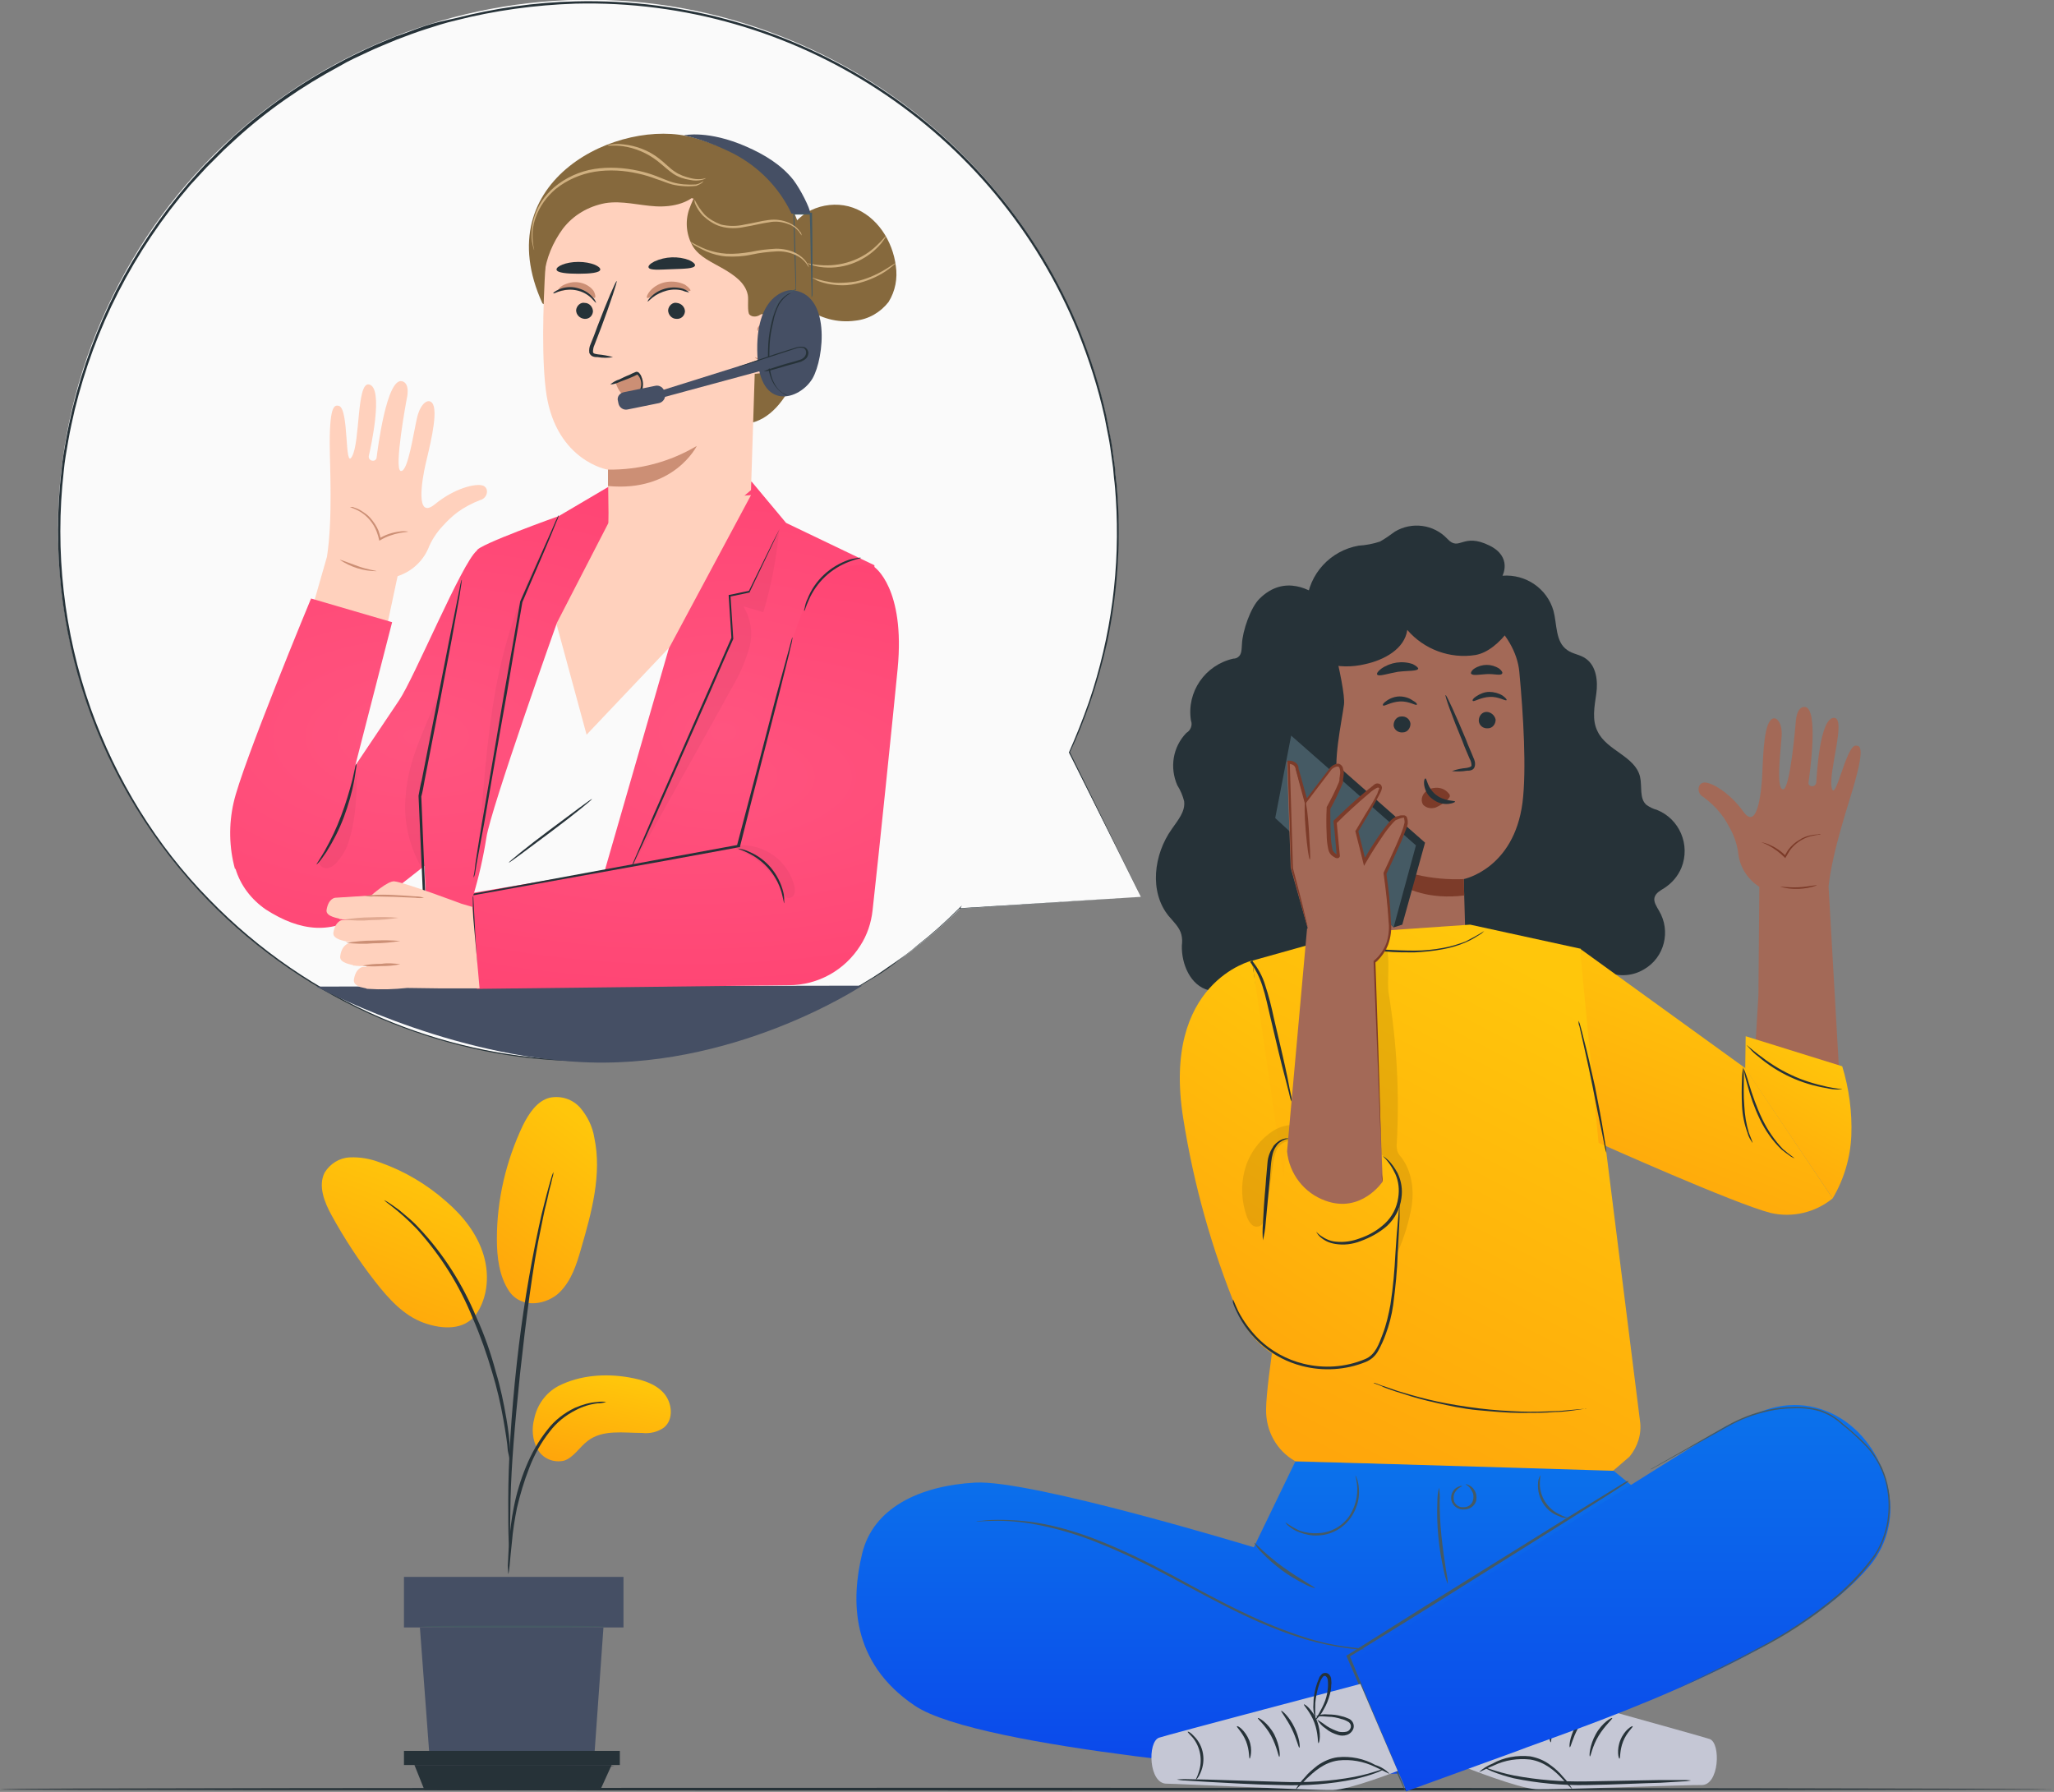 <svg width="470" height="410" viewBox="0 0 470 410" fill="none" xmlns="http://www.w3.org/2000/svg">
<rect x="0" y="0" width="470" height="410" fill="#808080" stroke="none"/>
<g clip-path="url(#clip0)">
<path d="M470 409.375C470 409.479 364.745 409.687 235 409.687C105.255 409.687 0 409.583 0 409.375C0 409.166 105.255 409.062 235 409.062C364.745 409.062 470 409.27 470 409.375Z" fill="#263238"/>
<path d="M127.764 317.14C132.662 314.639 138.498 314.222 143.917 315.16C146.835 315.681 149.857 316.515 151.837 318.704C153.817 320.892 154.234 324.748 151.942 326.624C150.483 327.666 148.711 328.083 146.939 327.875C142.667 327.875 137.977 327.041 134.538 329.647C132.558 331.106 131.307 333.503 129.015 334.232C126.618 334.753 124.117 333.711 122.97 331.523C121.824 329.438 121.616 326.937 122.241 324.644C122.866 321.517 124.846 318.704 127.764 317.14Z" fill="url(#paint0_linear)"/>
<path d="M116.509 295.463C119.531 299.736 125.367 298.381 128.077 295.671C130.786 292.961 131.933 289.314 132.975 285.666C135.372 277.433 137.768 268.678 135.997 260.341C135.58 257.735 134.434 255.442 132.766 253.462C130.995 251.482 128.389 250.648 125.784 251.169C122.866 251.899 120.99 254.817 119.635 257.527C115.78 265.656 113.695 274.515 113.695 283.477C113.695 287.646 114.216 292.023 116.509 295.463Z" fill="url(#paint1_linear)"/>
<path d="M108.277 301.612C111.508 297.756 112.133 292.128 110.674 287.23C109.215 282.331 105.984 278.267 102.128 274.932C97.647 270.971 92.541 267.949 86.913 265.969C84.725 265.135 82.432 264.718 80.035 264.822C77.638 264.927 75.554 266.281 74.304 268.262C72.74 271.284 74.199 275.036 75.867 278.058C78.785 283.373 82.12 288.48 85.871 293.274C88.893 297.13 92.332 300.987 96.918 302.654C101.503 304.322 106.193 304.217 108.694 300.987" fill="url(#paint2_linear)"/>
<path d="M116.301 360.183C116.51 359.558 116.51 358.933 116.614 358.203C116.718 356.744 116.927 354.972 117.135 352.888C117.344 350.282 117.76 347.677 118.282 345.071C119.011 341.945 119.949 338.818 121.095 335.9C122.242 332.878 123.805 330.064 125.785 327.562C127.348 325.478 129.432 323.811 131.725 322.664C133.288 321.83 134.956 321.309 136.727 321.101C137.352 321.101 138.082 320.997 138.707 320.788C138.082 320.684 137.352 320.684 136.727 320.788C134.956 320.892 133.184 321.413 131.517 322.143C129.12 323.289 126.931 324.957 125.264 327.146C123.18 329.751 121.616 332.565 120.366 335.587C119.115 338.61 118.177 341.736 117.552 344.967C117.031 347.573 116.718 350.178 116.51 352.888C116.301 355.181 116.301 356.952 116.197 358.203C116.197 358.828 116.301 359.454 116.301 360.183Z" fill="#263238"/>
<path d="M116.718 356.014C116.718 355.702 116.718 355.389 116.718 355.076C116.718 354.451 116.718 353.513 116.718 352.471C116.718 350.282 116.718 346.947 116.822 342.987C117.03 334.962 117.76 326.312 119.01 314.222C120.261 302.758 121.928 289.418 123.804 280.872C124.221 278.892 124.534 277.12 124.95 275.557C125.367 273.994 125.576 272.639 125.888 271.596C126.201 270.554 126.305 269.721 126.514 269.095C126.618 268.783 126.618 268.47 126.618 268.157C126.514 268.47 126.409 268.678 126.305 268.991C126.097 269.616 125.888 270.45 125.576 271.492C125.263 272.534 124.95 273.889 124.534 275.453C124.117 277.016 123.7 278.788 123.283 280.768C121.095 290.981 119.427 301.299 118.281 311.721C116.926 323.915 116.301 334.962 116.301 343.091C116.301 347.156 116.301 350.387 116.405 352.575C116.509 353.617 116.509 354.451 116.613 355.181C116.613 355.493 116.613 355.806 116.718 356.014Z" fill="#263238"/>
<path d="M116.718 334.649C116.822 333.711 116.822 332.877 116.718 331.939C116.614 329.542 116.301 327.041 115.885 324.644C115.259 320.996 114.53 317.453 113.488 314.014C112.341 309.741 110.882 305.468 109.006 301.403C105.88 293.899 101.503 286.917 95.876 280.976C94.938 279.934 93.896 278.996 92.749 278.058C92.228 277.641 91.811 277.224 91.394 276.911L90.248 276.078C89.519 275.557 88.789 275.036 87.956 274.619C87.851 274.827 91.186 276.807 95.459 281.289C100.878 287.333 105.151 294.108 108.173 301.612C109.944 305.676 111.403 309.845 112.654 314.118C113.696 317.557 114.53 321.101 115.155 324.644C115.676 327.666 116.093 330.168 116.197 331.939C116.406 332.877 116.614 333.815 116.718 334.649Z" fill="#263238"/>
<path d="M96.084 372.377L98.272 401.767H135.998L138.082 372.377H96.084Z" fill="#454F64"/>
<path d="M142.666 360.809H92.436V372.377H142.666V360.809Z" fill="#454F64"/>
<path d="M92.436 400.621V403.851H94.832H141.832V400.621H92.436Z" fill="#263238"/>
<path d="M97.127 409.583L94.834 403.851H139.958L137.353 409.583H97.127Z" fill="#263238"/>
<path d="M138.603 372.168C138.603 372.273 129.12 372.377 117.448 372.377C105.776 372.377 96.293 372.273 96.293 372.168C96.293 372.064 105.776 371.96 117.448 371.96C129.12 371.96 138.603 372.064 138.603 372.168Z" fill="#455A64"/>
<path d="M140.582 404.164C140.582 404.268 130.265 404.372 117.655 404.372C105.046 404.372 94.728 404.268 94.728 404.164C94.728 404.06 105.046 403.956 117.655 403.956C130.265 403.956 140.582 404.06 140.582 404.164Z" fill="#263238"/>
<path d="M419.144 180.3C418.31 176.757 422.478 164.563 419.769 164.25C416.33 163.938 415.705 177.799 415.6 179.049C415.392 180.3 413.725 180.092 413.829 179.049C414.037 177.486 416.33 161.749 412.891 161.749C411.015 161.749 410.911 165.188 410.911 165.188C410.911 165.188 409.66 180.717 407.993 180.613C406.325 180.509 407.472 171.754 407.68 168.419C407.889 165.188 406.221 163.417 405.075 164.876C403.408 166.856 403.407 174.881 403.199 178.007C402.991 181.134 402.157 190.201 398.926 185.72C395.696 181.238 391.527 178.945 389.964 179.049C388.401 179.154 388.192 181.447 389.651 182.28C391.215 183.427 392.569 184.677 393.716 186.136C394.654 187.283 395.383 188.638 396.113 189.993C396.946 191.66 397.572 193.536 397.78 195.516C398.197 198.539 399.968 201.248 402.574 202.916L402.365 227.72L401.636 239.914L420.915 246.584L418.414 202.812C419.352 194.37 423.104 183.739 424.458 178.841C426.647 170.92 425.605 170.608 424.667 170.608C422.478 170.399 419.977 183.739 419.144 180.3Z" fill="#A36957"/>
<path d="M416.644 190.93C415.81 191.034 415.081 191.139 414.247 191.347C412.371 191.868 410.704 193.015 409.558 194.578C409.245 195.099 408.932 195.62 408.62 196.141L408.515 196.35L408.307 196.141C407.265 195.099 406.014 194.161 404.66 193.431C403.617 192.91 402.992 192.702 402.992 192.702C403.617 192.806 404.243 193.015 404.764 193.223C406.223 193.848 407.473 194.682 408.62 195.829L408.307 195.933C408.62 195.412 408.932 194.786 409.245 194.369C409.974 193.431 410.808 192.702 411.746 192.181C412.476 191.66 413.309 191.347 414.247 191.139C414.872 191.034 415.393 190.93 416.019 190.93C416.227 190.826 416.436 190.826 416.644 190.93Z" fill="#7C3B29"/>
<path d="M415.706 202.603C412.997 203.541 410.079 203.645 407.369 202.916C407.369 202.811 409.245 203.124 411.538 203.02C413.83 202.916 415.706 202.395 415.706 202.603Z" fill="#7C3B29"/>
<path d="M298.986 137.883C299.507 131.317 304.405 126.002 310.867 124.855C312.534 124.751 314.201 124.438 315.765 123.917C316.911 123.292 318.057 122.458 319.204 121.624C323.059 119.331 328.062 119.957 331.188 123.292C334.002 126.314 334.627 121.729 340.88 124.855C346.091 127.461 343.798 131.734 343.798 131.734C349.113 131.317 354.011 134.652 355.47 139.759C356.303 142.885 355.887 146.845 358.596 148.721C359.847 149.659 361.618 149.764 362.869 150.702C365.266 152.369 365.683 155.808 365.266 158.726C364.849 161.645 364.224 164.771 365.578 167.377C367.663 171.754 374.124 173.005 375.27 177.694C375.791 179.883 375.062 182.697 376.729 184.156C377.459 184.677 378.292 185.094 379.126 185.302C384.337 187.387 386.838 193.327 384.753 198.538C383.92 200.519 382.565 202.082 380.793 203.228C379.96 203.749 378.918 204.27 378.605 205.313C378.292 206.355 379.126 207.501 379.647 208.439C382.357 213.025 380.898 219.07 376.208 221.779C373.29 223.551 369.747 223.551 366.725 221.988C365.057 225.531 362.035 228.345 358.283 229.7C356.616 230.43 354.74 230.534 352.969 230.221C351.614 229.804 350.259 229.179 349.113 228.241C343.589 224.072 335.878 217.715 334.94 210.941" fill="#263238"/>
<path d="M298.882 148.513L298.674 143.615L327.749 137.153C336.712 135.902 346.82 144.657 347.654 153.724C348.592 163.729 349.321 176.131 348.383 183.635C346.403 198.851 334.94 201.144 334.94 201.144L335.357 216.151L301.904 217.61L298.882 148.513Z" fill="#A36957"/>
<path d="M342.235 164.667C342.235 165.709 341.505 166.647 340.463 166.647C339.421 166.751 338.483 166.022 338.379 164.979C338.379 164.979 338.379 164.979 338.379 164.875C338.379 163.833 339.108 162.895 340.151 162.895C341.088 162.895 342.026 163.625 342.235 164.667Z" fill="#263238"/>
<path d="M344.737 160.186C344.529 160.498 342.965 159.352 340.881 159.456C338.797 159.56 337.338 160.602 337.025 160.394C336.817 160.186 337.129 159.769 337.755 159.352C338.693 158.726 339.735 158.31 340.777 158.31C341.819 158.31 342.965 158.622 343.799 159.143C344.529 159.664 344.841 160.081 344.737 160.186Z" fill="#263238"/>
<path d="M322.748 165.605C322.748 166.647 322.019 167.585 320.977 167.585C319.935 167.69 318.997 166.96 318.893 166.022V165.918C318.893 164.876 319.622 163.938 320.664 163.938C321.706 163.833 322.644 164.563 322.748 165.605Z" fill="#263238"/>
<path d="M324.206 161.228C323.997 161.54 322.434 160.394 320.35 160.498C318.266 160.602 316.807 161.644 316.494 161.436C316.286 161.228 316.598 160.811 317.223 160.394C318.057 159.768 319.204 159.352 320.246 159.352C321.288 159.352 322.434 159.664 323.268 160.29C324.102 160.706 324.31 161.123 324.206 161.228Z" fill="#263238"/>
<path d="M332.23 176.444C333.273 176.027 334.419 175.819 335.565 175.714C336.086 175.61 336.607 175.506 336.712 175.193C336.712 174.672 336.607 174.151 336.295 173.63C335.774 172.379 335.148 171.025 334.627 169.566C332.23 163.833 330.563 159.144 330.771 159.039C330.98 158.935 333.064 163.521 335.461 169.253C335.982 170.712 336.607 171.963 337.128 173.317C337.441 173.943 337.65 174.672 337.441 175.402C337.337 175.819 337.024 176.131 336.607 176.236C336.295 176.34 335.982 176.34 335.669 176.34C334.523 176.548 333.377 176.548 332.23 176.444Z" fill="#263238"/>
<path d="M334.941 201.144C327.646 201.456 320.455 199.789 313.994 196.35C313.994 196.35 319.413 206.772 335.045 204.896L334.941 201.144Z" fill="#7C3B29"/>
<path d="M331.501 181.551C330.667 180.509 329.416 180.092 328.062 180.3C327.124 180.404 326.29 180.925 325.769 181.655C325.248 182.385 325.144 183.427 325.665 184.156C326.394 184.886 327.436 185.094 328.479 184.782C329.417 184.365 330.354 183.844 331.084 183.114C331.292 182.906 331.501 182.697 331.605 182.489C331.813 182.28 331.813 181.968 331.605 181.655" fill="#7C3B29"/>
<path d="M326.186 178.111C326.499 178.111 326.603 180.3 328.583 181.863C330.563 183.427 332.96 183.114 332.96 183.427C332.96 183.531 332.439 183.843 331.397 183.948C330.042 184.052 328.791 183.635 327.749 182.801C326.707 182.072 326.082 180.925 325.873 179.57C325.769 178.632 325.978 178.111 326.186 178.111Z" fill="#263238"/>
<path d="M324.519 152.994C324.31 153.62 322.226 153.411 319.829 153.724C317.432 154.141 315.452 154.87 315.14 154.349C314.931 154.141 315.348 153.516 316.078 152.994C318.162 151.535 320.871 151.119 323.268 151.952C324.102 152.369 324.519 152.786 324.519 152.994Z" fill="#263238"/>
<path d="M343.694 154.141C343.381 154.662 341.922 154.141 340.151 154.245C338.379 154.349 337.024 154.662 336.608 154.141C336.503 153.933 336.712 153.411 337.337 152.995C339.109 151.848 341.297 151.848 343.069 152.995C343.694 153.516 343.903 153.933 343.694 154.141Z" fill="#263238"/>
<path d="M350.259 135.173C348.175 140.592 343.381 148.826 337.65 149.868C331.814 150.806 325.873 148.617 322.018 144.136C321.392 148.513 316.703 151.014 312.43 151.952C309.408 152.682 306.177 152.682 303.259 151.744C300.237 150.806 297.944 148.409 297.111 145.282C296.485 142.26 300.445 134.443 303.572 133.818" fill="#263238"/>
<path d="M308.783 215.526C308.783 220.529 305.553 225.01 300.863 226.678C301.384 231.263 298.049 235.432 293.36 235.953C289.712 236.37 286.273 234.39 284.814 231.055C284.502 230.117 283.98 229.179 283.355 228.345C281.792 226.573 278.874 227.199 276.581 226.573C272.413 225.531 270.329 220.633 270.433 216.36C270.537 215.526 270.537 214.692 270.329 213.859C269.912 212.191 268.557 210.94 267.411 209.586C262.929 204.062 263.972 195.516 268.14 189.68C269.495 187.699 271.267 185.719 270.954 183.322C270.641 182.072 270.12 180.821 269.391 179.675C267.619 175.61 268.349 170.92 271.475 167.689C272.413 167.168 272.934 165.918 272.517 164.875C271.475 158.31 275.748 152.161 282.209 150.702C282.626 150.702 282.938 150.597 283.251 150.389C284.189 149.764 284.085 148.513 284.189 147.366C284.293 144.448 286.169 138.925 288.253 136.945C293.985 131.317 300.133 135.069 302.426 136.945C302.426 136.945 308.054 157.267 307.533 161.228C307.012 165.188 304.823 174.88 306.282 179.153C307.741 183.426 310.242 192.181 308.679 196.246C307.324 200.414 308.783 215.526 308.783 215.526Z" fill="#263238"/>
<path d="M345.363 385.091C345.363 385.091 389.445 397.285 391.216 397.91C393.822 398.848 393.405 408.541 389.34 408.436C387.36 408.332 355.471 409.583 351.407 409.374C347.343 409.166 335.254 404.372 335.254 404.372L345.363 385.091Z" fill="#C5C7D5"/>
<path d="M363.808 401.871C364.017 401.871 364.329 399.578 365.788 397.181C367.247 394.784 369.019 393.325 368.915 393.117C368.81 392.908 366.622 394.159 365.163 396.764C363.704 399.37 363.6 401.975 363.808 401.871Z" fill="#263238"/>
<path d="M359.222 399.786C359.43 399.786 359.847 397.702 361.098 395.409C362.244 393.116 363.703 391.449 363.495 391.345C363.286 391.24 361.619 392.699 360.472 395.097C359.118 397.598 359.013 399.786 359.222 399.786Z" fill="#263238"/>
<path d="M354.845 398.64C355.053 398.64 354.845 396.452 355.887 393.95C356.929 391.449 358.492 389.99 358.284 389.782C358.076 389.573 356.2 390.928 355.158 393.638C354.116 396.348 354.637 398.745 354.845 398.64Z" fill="#263238"/>
<path d="M355.679 393.012C356.096 391.97 356.2 390.824 356.2 389.781C356.2 388.531 355.991 387.384 355.783 386.134C355.574 385.404 355.366 384.675 355.158 384.049C355.053 383.632 354.741 383.32 354.428 383.007C354.011 382.694 353.386 382.694 352.865 383.111C352.552 383.424 352.344 383.841 352.24 384.362C352.24 384.779 352.135 385.091 352.24 385.508C352.24 386.238 352.344 386.967 352.552 387.697C352.865 388.843 353.282 389.99 353.907 391.032C354.428 392.074 355.053 392.908 355.887 393.637C355.991 393.533 355.262 392.595 354.324 390.719C353.803 389.677 353.386 388.531 353.178 387.488C353.073 386.863 352.969 386.134 352.969 385.508C352.969 384.883 352.969 383.945 353.386 383.632C353.49 383.424 353.803 383.424 354.011 383.632C354.22 383.841 354.428 384.153 354.532 384.362C354.845 384.987 355.053 385.613 355.158 386.342C355.47 387.488 355.679 388.635 355.783 389.781C355.679 391.657 355.574 393.012 355.679 393.012Z" fill="#263238"/>
<path d="M355.574 392.491C354.637 392.074 353.699 391.97 352.761 392.074C351.719 392.074 350.676 392.178 349.634 392.491C349.009 392.595 348.384 392.804 347.863 393.116C347.133 393.429 346.716 394.263 346.821 395.097C347.029 395.826 347.654 396.451 348.384 396.66C349.009 396.868 349.739 396.868 350.364 396.66C351.406 396.347 352.344 395.93 353.282 395.201C354.115 394.68 354.845 393.95 355.366 393.221C354.532 393.742 353.803 394.263 352.969 394.784C352.135 395.305 351.197 395.722 350.26 395.93C349.739 396.035 349.113 396.035 348.592 395.93C348.071 395.826 347.654 395.409 347.55 394.888C347.446 394.367 347.758 393.846 348.175 393.637C348.696 393.325 349.217 393.116 349.739 393.012C350.676 392.7 351.719 392.595 352.656 392.491C354.532 392.491 355.574 392.595 355.574 392.491Z" fill="#263238"/>
<path d="M370.581 402.392C370.79 402.392 370.581 400.516 371.415 398.432C372.249 396.347 373.708 395.201 373.603 394.992C373.499 394.784 371.728 395.826 370.79 398.119C369.852 400.412 370.373 402.496 370.581 402.392Z" fill="#263238"/>
<path d="M339.734 404.477C340.255 404.789 340.881 405.102 341.402 405.31C342.965 405.936 344.632 406.457 346.3 406.874C351.823 408.02 357.451 408.541 363.078 408.437C369.643 408.333 375.688 408.02 379.961 407.916L385.067 407.603C385.692 407.603 386.318 407.499 386.943 407.395C386.318 407.29 385.692 407.29 385.067 407.29H379.961L363.078 407.603C357.451 407.707 351.927 407.29 346.404 406.248C342.235 405.414 339.839 404.268 339.734 404.477Z" fill="#263238"/>
<path d="M338.484 405.414C338.589 405.519 339.735 404.789 341.819 403.955C344.425 402.705 347.342 402.288 350.156 402.6C353.491 403.122 355.888 405.31 357.347 406.874C358.181 407.811 359.014 408.645 359.848 409.479C359.223 408.437 358.493 407.395 357.66 406.561C356.826 405.519 355.784 404.581 354.742 403.851C353.387 402.809 351.824 402.184 350.156 401.871C347.134 401.558 344.112 402.079 341.507 403.538C340.464 403.955 339.422 404.581 338.484 405.414Z" fill="#263238"/>
<path d="M296.382 334.441L286.898 354.034C286.898 354.034 235.938 338.505 223.12 339.235C210.302 339.965 199.776 345.071 197.275 355.493C194.774 365.915 194.461 380.298 209.364 390.303C224.266 400.308 298.779 405.831 298.779 405.831H328.271L376.417 342.362L368.705 336.108L296.382 334.441Z" fill="url(#paint3_linear)"/>
<path d="M312.43 377.379C312.117 377.379 311.805 377.379 311.492 377.379C310.867 377.379 309.929 377.379 308.678 377.171C305.344 376.754 301.905 376.024 298.674 375.086C293.88 373.627 289.191 371.751 284.605 369.563C279.499 367.166 273.976 364.143 268.14 361.017C262.721 358.099 257.197 355.389 251.466 353.096C246.88 351.22 241.982 349.761 237.084 348.823C233.749 348.198 230.415 347.885 226.976 347.989C225.829 347.989 224.891 348.094 224.266 348.094C223.953 348.094 223.641 348.094 223.328 348.094C223.641 347.989 223.953 347.989 224.266 347.989C224.891 347.989 225.829 347.781 226.976 347.781C230.415 347.677 233.749 347.885 237.188 348.406C242.191 349.24 246.984 350.699 251.674 352.575C257.406 354.868 262.929 357.578 268.348 360.496C274.08 363.622 279.603 366.645 284.709 369.042C289.191 371.23 293.88 373.106 298.674 374.67C301.905 375.712 305.239 376.441 308.574 376.858C309.721 377.067 310.658 377.067 311.284 377.171C311.701 377.171 312.013 377.275 312.43 377.379Z" fill="#455A64"/>
<path d="M347.238 400.62C356.722 396.868 408.724 380.297 427.169 359.036C431.546 354.242 433.422 347.676 432.172 341.319C429.566 327.145 416.54 317.661 402.992 322.976C401.116 323.706 396.635 325.478 394.759 326.416C389.757 329.125 307.846 381.027 307.846 381.027C307.846 381.027 322.123 408.853 321.706 409.896L347.238 400.62Z" fill="url(#paint4_linear)"/>
<path d="M372.769 338.818C372.665 338.922 372.665 338.922 372.561 339.026L371.831 339.547L369.122 341.319L359.221 347.572L326.498 368.104L308.678 379.151L308.782 378.734C312.534 387.801 315.764 395.618 318.161 401.141C319.308 403.851 320.141 406.039 320.767 407.603C321.079 408.332 321.288 408.853 321.392 409.27C321.496 409.479 321.496 409.687 321.6 409.896C321.496 409.687 321.392 409.479 321.288 409.374C321.079 408.958 320.871 408.332 320.558 407.707L317.745 401.35C315.348 395.826 312.117 388.114 308.157 379.047L308.053 378.838L308.261 378.734L325.977 367.582L358.804 347.155L368.809 341.006L371.518 339.339L372.248 338.922C372.769 338.922 372.769 338.818 372.769 338.818Z" fill="#455A64"/>
<path d="M300.966 363.414C300.133 363.205 299.299 362.893 298.57 362.476C296.694 361.538 294.922 360.496 293.255 359.245C291.587 357.995 290.024 356.64 288.565 355.076C287.94 354.451 287.419 353.826 287.002 352.992C287.106 352.888 289.711 355.806 293.672 358.62C297.632 361.434 300.966 363.205 300.966 363.414Z" fill="#455A64"/>
<path d="M329.313 340.381C329.418 341.424 329.522 342.57 329.418 343.612C329.418 345.592 329.522 348.406 329.834 351.429C330.147 354.451 330.564 357.161 330.877 359.245C331.085 360.287 331.293 361.434 331.293 362.476C330.877 361.434 330.564 360.391 330.356 359.349C329.209 354.243 328.688 348.927 328.897 343.716C328.897 342.57 329.001 341.424 329.313 340.381Z" fill="#455A64"/>
<path d="M335.357 339.652C335.357 339.652 335.565 339.547 335.982 339.756C336.503 339.964 337.024 340.381 337.337 340.902C337.858 341.632 337.962 342.674 337.754 343.508C337.337 344.654 336.295 345.384 335.044 345.384C333.898 345.488 332.752 344.863 332.231 343.716C331.918 342.882 332.022 341.84 332.543 341.111C332.856 340.59 333.377 340.277 334.002 340.068C334.211 339.964 334.419 339.964 334.627 340.068C333.898 340.277 333.377 340.798 332.96 341.423C332.543 342.049 332.543 342.882 332.752 343.612C333.168 344.446 334.002 344.967 334.94 344.863C335.878 344.863 336.712 344.341 337.024 343.403C337.233 342.674 337.233 341.84 336.816 341.215C336.503 340.485 335.982 339.964 335.357 339.652Z" fill="#455A64"/>
<path d="M310.139 337.567C310.347 337.88 310.451 338.193 310.555 338.505C310.868 339.443 310.972 340.381 310.972 341.424C310.972 342.883 310.66 344.237 310.034 345.592C308.575 348.927 305.241 351.22 301.593 351.324C300.134 351.429 298.675 351.116 297.32 350.595C296.382 350.282 295.549 349.761 294.819 349.136C294.507 348.927 294.298 348.615 294.09 348.302C295.132 349.032 296.278 349.761 297.529 350.282C298.884 350.699 300.238 350.908 301.593 350.803C305.032 350.699 308.159 348.615 309.513 345.488C310.139 344.237 310.451 342.883 310.555 341.528C310.66 340.173 310.451 338.922 310.139 337.567Z" fill="#455A64"/>
<path d="M358.701 347.26C358.076 347.364 357.346 347.26 356.825 346.947C353.699 345.905 351.719 342.778 351.927 339.443C351.927 338.818 352.136 338.088 352.448 337.567C352.552 337.567 352.344 338.297 352.344 339.443C352.344 342.466 354.116 345.28 356.929 346.53C357.971 347.156 358.701 347.156 358.701 347.26Z" fill="#455A64"/>
<path d="M384.129 386.238C384.129 386.238 384.233 386.134 384.442 386.029L385.38 385.612L389.027 383.841C392.154 382.277 396.739 380.089 402.158 377.171C408.619 373.836 414.664 369.771 420.291 365.081C423.522 362.267 426.44 359.141 428.941 355.701C431.442 351.845 432.484 347.155 432.067 342.57C431.859 340.277 431.338 337.984 430.295 335.9C429.879 334.857 429.253 333.92 428.628 332.982C428.003 332.044 427.273 331.21 426.44 330.376C424.876 328.813 423.313 327.354 421.542 325.999C419.978 324.54 418.207 323.498 416.227 322.872C414.351 322.351 412.371 322.143 410.391 322.247C408.515 322.247 406.639 322.455 404.763 322.872C401.428 323.602 398.302 324.748 395.384 326.416L382.462 333.607L378.919 335.587L377.981 336.108L377.668 336.212C377.772 336.108 377.876 336.108 377.981 336.004L378.919 335.483L382.358 333.503C385.38 331.835 389.757 329.23 395.176 326.207C398.094 324.54 401.324 323.289 404.659 322.56C406.535 322.143 408.411 321.934 410.287 321.934C412.267 321.83 414.351 322.038 416.331 322.56C418.311 323.185 420.187 324.331 421.75 325.79C423.417 327.145 425.085 328.604 426.648 330.168C427.482 331.001 428.211 331.835 428.836 332.773C429.462 333.711 430.087 334.753 430.608 335.795C433.526 342.361 433.005 349.865 429.149 356.014C426.648 359.558 423.73 362.684 420.395 365.498C414.768 370.188 408.619 374.253 402.158 377.483C396.635 380.401 392.154 382.59 388.923 384.049L385.276 385.717L384.338 386.134L384.129 386.238Z" fill="#455A64"/>
<path d="M311.284 385.3C311.284 385.3 266.993 396.972 265.222 397.598C262.512 398.536 262.825 408.228 266.993 408.124C268.973 408.124 300.863 409.687 304.927 409.583C308.991 409.479 319.829 405.206 319.829 405.206L311.284 385.3Z" fill="#C5C7D5"/>
<path d="M292.734 401.975C292.526 401.975 292.213 399.682 290.858 397.181C289.504 394.68 287.628 393.221 287.836 393.117C287.941 392.908 290.129 394.159 291.588 396.868C292.943 399.578 292.943 401.975 292.734 401.975Z" fill="#263238"/>
<path d="M297.319 399.891C297.11 399.891 296.693 397.806 295.547 395.514C294.401 393.221 293.046 391.553 293.15 391.449C293.359 391.345 295.026 392.804 296.172 395.201C297.423 397.702 297.527 399.891 297.319 399.891Z" fill="#263238"/>
<path d="M301.697 398.849C301.489 398.849 301.697 396.66 300.759 394.159C299.821 391.657 298.258 390.198 298.362 389.99C298.467 389.781 300.447 391.241 301.385 393.846C302.427 396.556 301.906 398.849 301.697 398.849Z" fill="#263238"/>
<path d="M300.966 393.116C300.549 392.074 300.445 390.928 300.549 389.781C300.549 388.531 300.758 387.384 301.07 386.134C301.279 385.404 301.487 384.779 301.8 384.049C301.904 383.632 302.217 383.32 302.529 383.007C302.946 382.694 303.676 382.694 304.093 383.111C304.405 383.424 304.614 383.841 304.614 384.362C304.614 384.779 304.718 385.091 304.614 385.508C304.614 386.238 304.509 386.967 304.301 387.697C303.988 388.843 303.572 389.99 302.946 391.032C302.425 392.074 301.8 392.908 300.966 393.637C300.862 393.533 301.591 392.595 302.529 390.719C303.05 389.677 303.467 388.635 303.676 387.488C303.78 386.863 303.884 386.134 303.884 385.508C303.884 384.883 303.884 383.945 303.467 383.632C303.363 383.424 303.05 383.424 302.842 383.528C302.634 383.737 302.425 384.049 302.321 384.258C302.008 384.883 301.8 385.508 301.591 386.238C301.279 387.384 301.07 388.531 300.966 389.677C300.862 391.866 301.07 393.116 300.966 393.116Z" fill="#263238"/>
<path d="M301.07 392.7C302.008 392.283 302.946 392.178 303.884 392.283C304.926 392.283 305.968 392.387 307.01 392.7C307.636 392.804 308.261 393.116 308.782 393.325C309.512 393.742 309.928 394.576 309.72 395.409C309.512 396.139 308.886 396.764 308.157 396.973C307.532 397.181 306.802 397.181 306.177 396.973C305.135 396.66 304.197 396.243 303.363 395.514C302.529 394.992 301.904 394.263 301.383 393.429C302.217 393.95 302.946 394.471 303.676 394.992C304.509 395.514 305.447 395.93 306.385 396.243C306.906 396.347 307.532 396.347 308.053 396.243C308.574 396.139 308.991 395.722 309.095 395.201C309.199 394.68 308.886 394.159 308.469 393.95C307.948 393.638 307.427 393.429 306.906 393.325C305.968 393.012 304.926 392.804 303.988 392.804C302.112 392.595 301.07 392.804 301.07 392.7Z" fill="#263238"/>
<path d="M285.96 402.392C285.751 402.392 285.96 400.516 285.126 398.432C284.292 396.347 282.833 395.097 283.042 394.992C283.25 394.784 284.917 395.93 285.855 398.223C286.689 400.412 286.064 402.392 285.96 402.392Z" fill="#263238"/>
<path d="M316.704 404.789C316.183 405.102 315.558 405.414 314.932 405.623C313.369 406.248 311.702 406.665 310.034 407.082C304.511 408.228 298.779 408.645 293.152 408.437C286.482 408.333 280.542 407.916 276.269 407.707L271.163 407.395C270.538 407.395 269.912 407.29 269.287 407.186C269.912 407.082 270.538 407.082 271.163 407.082L276.269 407.186L293.152 407.707C298.779 407.916 304.407 407.603 309.93 406.561C314.203 405.727 316.6 404.581 316.704 404.789Z" fill="#263238"/>
<path d="M317.953 405.831C317.849 405.935 316.702 405.206 314.618 404.268C312.013 403.017 309.095 402.496 306.281 402.809C302.946 403.226 300.549 405.518 298.986 406.977C298.152 407.915 297.319 408.749 296.381 409.583C297.006 408.541 297.736 407.499 298.569 406.665C299.403 405.623 300.445 404.789 301.487 403.955C302.842 403.017 304.405 402.288 306.073 402.079C309.095 401.766 312.117 402.392 314.722 403.851C316.077 404.268 317.119 404.997 317.953 405.831Z" fill="#263238"/>
<path d="M273.663 407.186C273.558 407.186 273.975 406.561 274.288 405.519C275.226 402.809 274.705 399.786 272.933 397.598C272.204 396.764 271.683 396.347 271.787 396.243C271.891 396.139 272.516 396.451 273.246 397.285C275.434 399.474 275.955 402.809 274.705 405.623C274.288 406.665 273.767 407.186 273.663 407.186Z" fill="#263238"/>
<path d="M309.304 213.442L286.586 219.799L293.985 290.564C293.985 290.564 289.712 315.89 289.712 322.456C289.608 327.354 292.109 331.94 296.382 334.337L369.123 336.525L372.874 333.294C374.75 331.002 375.688 328.083 375.271 325.165L361.723 217.09L336.4 211.566L309.304 213.442Z" fill="url(#paint5_linear)"/>
<path d="M293.985 290.46C293.88 290.252 293.88 290.147 293.88 289.939L293.568 288.376C293.255 287.021 292.942 285.041 292.526 282.644C291.692 277.745 290.545 271.075 289.191 263.78C287.94 256.38 286.794 249.71 286.064 244.916C285.647 242.519 285.335 240.539 285.126 239.184C285.022 238.559 284.918 238.038 284.918 237.621C284.918 237.412 284.918 237.204 284.918 237.1C285.022 237.308 285.022 237.412 285.022 237.621C285.126 238.038 285.231 238.559 285.335 239.184C285.543 240.539 285.96 242.519 286.377 244.916C287.211 249.814 288.357 256.484 289.712 263.78L292.942 282.644C293.359 285.041 293.672 287.021 293.88 288.376C293.985 289.001 294.089 289.522 294.089 289.939C293.985 290.147 293.985 290.356 293.985 290.46Z" fill="#263238"/>
<path d="M339.63 213.025C339.317 213.338 339.004 213.65 338.588 213.859C338.275 214.067 337.754 214.38 337.233 214.692C336.712 215.005 336.086 215.318 335.357 215.63C333.689 216.36 331.918 216.881 330.146 217.194C327.958 217.611 325.769 217.819 323.581 217.923C321.392 217.923 319.204 217.923 317.015 217.715C315.244 217.611 313.472 217.402 311.701 216.985C310.554 216.777 309.304 216.36 308.262 215.839C307.845 215.63 307.636 215.526 307.428 215.318L307.115 215.109C307.532 215.214 307.949 215.422 308.366 215.63C309.512 216.047 310.658 216.464 311.805 216.673C313.576 216.985 315.348 217.194 317.12 217.298C319.1 217.402 321.392 217.506 323.685 217.506C325.874 217.506 328.062 217.298 330.25 216.881C332.022 216.568 333.689 216.047 335.357 215.422C336.712 214.692 338.171 213.963 339.63 213.025Z" fill="#263238"/>
<path d="M363.078 322.247C362.87 322.351 362.766 322.351 362.557 322.351L361.098 322.56C360.473 322.664 359.743 322.768 358.806 322.872C357.868 322.976 356.93 323.081 355.783 323.081C353.595 323.289 350.885 323.289 347.863 323.289C344.945 323.289 341.61 322.976 338.171 322.664C334.732 322.351 331.502 321.622 328.688 320.996C325.874 320.371 323.165 319.641 321.08 318.912C320.038 318.599 318.996 318.287 318.162 317.974C317.329 317.661 316.599 317.453 316.078 317.14L314.723 316.619C314.515 316.619 314.411 316.515 314.307 316.411C314.515 316.411 314.619 316.515 314.828 316.515L316.182 317.036C316.808 317.244 317.537 317.453 318.371 317.765C319.205 318.078 320.143 318.391 321.289 318.703C323.373 319.329 325.978 320.058 328.896 320.684C331.814 321.309 335.045 321.83 338.38 322.247C341.819 322.664 345.049 322.872 347.967 322.976C350.885 323.081 353.595 322.976 355.783 322.872C356.93 322.872 357.868 322.768 358.806 322.664C359.743 322.56 360.473 322.56 361.098 322.455L362.557 322.351L363.078 322.247Z" fill="#263238"/>
<path d="M371.518 261.487C371.414 261.174 371.206 260.862 371.206 260.445C370.997 259.82 370.789 258.882 370.476 257.735C369.851 255.442 369.017 252.212 368.288 248.668C367.454 245.125 366.829 241.894 366.412 239.497C366.203 238.35 366.099 237.412 365.995 236.683C365.891 236.37 365.891 235.953 365.891 235.641C365.995 235.953 366.099 236.37 366.203 236.683C366.307 237.412 366.516 238.35 366.829 239.497C367.35 241.894 367.975 245.125 368.809 248.668C369.642 252.212 370.372 255.442 370.893 257.735C371.101 258.882 371.414 259.82 371.518 260.445C371.414 260.862 371.518 261.174 371.518 261.487Z" fill="#263238"/>
<g opacity="0.3">
<path opacity="0.3" d="M317.224 216.568C318.162 219.695 317.328 224.385 317.745 227.199C319.621 238.559 320.246 250.023 319.621 261.487C319.517 262.112 319.621 262.738 319.725 263.363C319.934 263.884 320.246 264.405 320.663 264.822C322.956 267.844 323.581 271.909 323.06 275.765C322.435 279.517 321.288 283.269 319.725 286.708C319.621 283.686 319.829 279.1 320.038 276.078C320.038 275.452 320.455 275.869 320.455 275.244C320.559 271.596 319.934 268.157 317.328 265.552C316.807 265.031 316.286 264.509 315.869 263.884C315.557 263.259 315.452 262.633 315.348 261.904C313.785 249.085 312.639 236.266 312.118 223.343C312.013 222.613 312.118 221.884 312.535 221.258C312.951 220.841 313.472 220.529 313.993 220.32C315.036 219.695 315.557 218.549 316.703 218.027" fill="black"/>
</g>
<path d="M286.482 219.799C286.482 219.799 265.743 224.698 270.745 255.859C273.142 271.075 277.311 285.875 283.147 300.048C286.586 308.073 294.297 313.597 302.947 312.451C306.699 311.929 310.45 312.555 312.952 310.991C316.807 308.699 318.475 300.882 319.204 292.44C319.725 286.708 319.517 280.768 320.246 275.869C321.497 267.845 317.85 264.093 313.16 263.155L294.714 259.507L293.672 269.199L286.482 219.799Z" fill="url(#paint6_linear)"/>
<path d="M301.176 281.81C301.176 281.81 301.488 282.227 302.218 282.748C303.26 283.477 304.406 283.998 305.657 284.103C307.533 284.311 309.409 283.998 311.076 283.373C313.264 282.643 315.245 281.497 316.912 279.934C318.579 278.37 319.621 276.286 319.934 274.097C320.247 272.222 320.038 270.346 319.309 268.678C318.579 267.115 317.641 265.656 316.391 264.509C316.808 264.718 317.225 265.03 317.537 265.343C318.475 266.177 319.205 267.323 319.83 268.47C320.664 270.241 320.976 272.222 320.664 274.202C320.351 276.599 319.205 278.787 317.433 280.455C315.661 282.018 313.577 283.165 311.284 283.998C309.409 284.728 307.429 284.936 305.553 284.624C304.198 284.415 303.052 283.894 302.009 282.956C301.593 282.539 301.384 282.227 301.176 281.81Z" fill="#263238"/>
<path d="M282.105 297.339C282.21 297.339 282.522 298.277 283.356 300.048C284.607 302.445 286.17 304.53 288.046 306.406C290.859 309.115 294.403 311.096 298.258 312.034C302.948 313.18 307.846 312.867 312.327 310.991C314.724 310.053 315.558 307.448 316.391 305.259C317.225 303.071 317.746 300.778 318.163 298.485C318.788 294.525 319.101 290.669 319.309 286.708C319.518 283.373 319.726 280.663 319.935 278.683C320.039 277.85 320.039 277.12 320.143 276.495C320.143 276.286 320.143 275.974 320.247 275.765C320.247 275.974 320.247 276.286 320.247 276.495C320.247 277.12 320.247 277.85 320.247 278.683C320.143 280.663 320.039 283.373 319.83 286.708C319.726 290.669 319.309 294.629 318.788 298.589C318.476 300.882 317.85 303.279 317.017 305.468C316.6 306.614 316.079 307.761 315.454 308.907C314.828 310.158 313.786 311.096 312.536 311.617C307.95 313.493 302.74 313.805 297.946 312.555C291.38 310.887 285.857 306.301 282.939 300.048C282.627 299.423 282.314 298.693 282.105 297.964C282.105 297.86 282.105 297.547 282.105 297.339Z" fill="#263238"/>
<path d="M288.982 283.79C288.878 282.539 288.878 281.289 288.982 280.038C289.087 277.745 289.295 274.514 289.608 271.075C289.712 269.303 289.92 267.636 290.025 266.073C290.129 264.613 290.65 263.363 291.484 262.112C292.109 261.383 292.943 260.757 293.88 260.549C294.193 260.445 294.61 260.445 294.923 260.549C294.923 260.653 294.506 260.549 293.985 260.757C293.151 261.07 292.422 261.591 292.005 262.321C290.65 264.092 290.858 267.427 290.441 270.971C290.129 274.41 289.816 277.641 289.608 279.934C289.504 281.289 289.295 282.539 288.982 283.79Z" fill="#263238"/>
<path d="M295.444 250.753C295.235 249.815 294.923 248.356 294.61 246.584C293.88 243.04 292.734 238.246 291.484 232.931C290.962 230.43 290.337 227.928 289.503 225.427C288.878 223.343 287.836 221.467 286.481 219.799L286.064 220.112C287.315 221.779 288.253 223.655 288.878 225.636C289.608 227.824 290.129 230.43 290.754 233.035C292.005 238.35 293.151 243.249 294.089 246.688C294.506 248.46 294.923 249.815 295.131 250.857C295.235 251.378 295.444 251.899 295.652 252.316C295.652 251.691 295.548 251.274 295.444 250.753Z" fill="#263238"/>
<g opacity="0.3">
<path opacity="0.3" d="M295.651 257.423C293.984 257.423 292.317 258.048 290.962 258.986C287.94 261.07 285.751 264.197 284.813 267.74C283.875 271.284 284.084 275.036 285.334 278.475C285.751 279.517 286.481 280.768 287.627 280.664C288.982 280.664 289.503 278.996 289.711 277.641C290.232 273.993 290.753 270.346 291.275 266.594C291.379 265.343 291.691 264.093 292.212 262.946C292.838 261.8 293.984 261.07 295.235 261.07L295.547 257.11" fill="black"/>
</g>
<path d="M419.353 274.202C421.958 269.825 423.417 264.822 423.625 259.819C423.834 254.504 423.104 249.085 421.541 243.978L399.448 237.1L399.344 244.499L419.353 274.202Z" fill="url(#paint7_linear)"/>
<path d="M399.344 244.395L361.723 217.194V219.07L365.787 261.487C365.787 261.487 396.947 275.453 405.179 277.537C410.182 278.683 415.392 277.433 419.352 274.202L399.344 244.395Z" fill="url(#paint8_linear)"/>
<path d="M410.599 265.03C410.286 264.926 409.974 264.718 409.765 264.613C409.036 264.092 408.306 263.571 407.681 263.05C405.597 261.07 403.929 258.673 402.679 256.067C401.428 253.462 400.49 250.752 399.761 247.938C399.448 246.896 399.24 245.958 399.135 245.437C399.031 245.124 399.031 244.812 399.031 244.499C399.448 245.645 399.865 246.688 400.178 247.938C401.011 250.648 401.949 253.358 403.2 255.963C404.45 258.569 406.014 260.862 407.994 262.946C409.453 264.197 410.599 264.926 410.599 265.03Z" fill="#263238"/>
<path d="M421.541 249.293C421.228 249.293 420.916 249.293 420.603 249.293C419.769 249.293 418.831 249.189 417.998 248.98C412.162 248.042 406.743 245.541 402.262 241.685C401.532 241.164 400.907 240.539 400.282 239.809C399.865 239.392 399.656 239.08 399.656 239.08C399.656 239.08 400.698 240.018 402.47 241.372C404.763 243.144 407.16 244.707 409.869 245.958C412.474 247.209 415.288 248.042 418.102 248.668C420.082 249.085 421.541 249.189 421.541 249.293Z" fill="#263238"/>
<path d="M401.01 261.487C400.489 260.757 400.072 260.028 399.864 259.194C399.134 257.214 398.718 255.13 398.613 253.045C398.509 250.961 398.509 248.876 398.613 246.792C398.613 245.958 398.718 245.02 398.926 244.187C399.03 245.02 399.03 245.958 399.03 246.792C399.03 248.355 398.926 250.648 399.134 253.045C399.239 255.13 399.551 257.11 400.176 259.194C400.698 260.549 401.114 261.487 401.01 261.487Z" fill="#263238"/>
<path d="M361.201 233.556C361.41 233.973 361.514 234.286 361.618 234.703C361.826 235.432 362.139 236.579 362.452 237.933C363.181 240.643 364.015 244.395 364.953 248.564C365.787 252.733 366.516 256.589 366.933 259.298C367.141 260.653 367.35 261.8 367.454 262.529C367.558 262.946 367.558 263.363 367.558 263.78C367.454 263.363 367.35 263.05 367.246 262.633L366.62 259.403C365.995 256.589 365.266 252.837 364.432 248.668C363.598 244.499 362.764 240.852 362.139 238.038C361.826 236.787 361.618 235.641 361.41 234.807C361.201 234.39 361.201 233.973 361.201 233.556Z" fill="#263238"/>
<path d="M294.506 263.467L299.091 212.399L314.411 218.444L316.391 270.346C316.391 270.346 311.493 277.745 303.26 274.723C298.362 272.951 295.027 268.574 294.506 263.467Z" fill="#A36957"/>
<path d="M297.528 167.689L326.083 192.806L320.872 211.566L318.892 212.191L293.881 186.657L295.444 168.315L297.528 167.689Z" fill="#263238"/>
<path d="M295.444 168.315L323.999 193.432L318.892 212.191L291.797 187.179L295.444 168.315Z" fill="#455A64"/>
<path d="M315.036 220.008C316.807 218.027 317.85 215.63 317.954 213.025C317.85 209.169 316.807 199.893 316.807 199.893C316.807 199.893 321.81 189.471 321.601 188.012C321.393 186.553 321.289 186.657 319.517 187.178C317.745 187.699 312.222 197.288 312.222 197.288L310.45 190.201C310.45 190.201 315.036 182.801 315.453 181.759C315.87 180.717 316.391 179.883 315.244 179.779C314.098 179.675 305.448 188.012 305.448 188.012L306.178 195.724C306.178 195.724 305.969 196.35 304.719 195.203C303.468 194.161 303.781 184.886 303.781 184.886C303.781 184.886 306.699 179.362 306.699 178.632C306.595 177.799 307.22 176.965 306.699 175.61C306.178 174.255 304.406 175.818 304.406 175.818L298.57 183.322L296.486 175.923C296.486 175.923 296.59 174.359 294.506 174.359L295.34 198.538L300.55 217.089L315.036 220.008Z" fill="#A36957"/>
<path d="M316.39 270.346C316.39 270.346 316.39 270.033 316.286 269.408C316.181 268.783 316.181 267.845 316.181 266.698C316.077 264.301 315.973 260.966 315.765 256.589C315.452 247.73 314.931 235.224 314.306 220.008V219.904L314.41 219.799C315.66 218.757 316.598 217.402 317.224 215.839C317.745 214.276 317.953 212.504 317.745 210.836C317.536 207.293 317.119 203.645 316.598 199.893V199.789V199.685C317.536 197.705 318.474 195.62 319.412 193.536C319.829 192.494 320.35 191.452 320.767 190.305C320.975 189.784 321.184 189.159 321.288 188.638L321.392 188.221C321.392 188.117 321.392 188.012 321.392 187.908C321.392 187.7 321.288 187.387 321.288 187.179C321.392 186.97 320.558 187.179 320.037 187.387C319.829 187.491 319.516 187.595 319.308 187.7C319.099 187.908 318.891 188.117 318.683 188.325C317.849 189.263 317.119 190.201 316.494 191.139C315.139 193.119 313.785 195.203 312.534 197.392L312.117 198.122L311.909 197.288C311.388 195.099 310.762 192.702 310.137 190.201V190.097L310.241 189.992L312.534 186.136C313.472 184.677 314.41 183.114 315.139 181.655C315.244 181.238 315.452 180.821 315.556 180.508C315.66 180.3 315.556 180.196 315.556 180.3C315.452 180.196 315.348 180.196 315.244 180.196C315.139 180.3 314.931 180.3 314.827 180.404C314.618 180.508 314.514 180.613 314.306 180.717C313.993 180.925 313.576 181.238 313.263 181.551C310.658 183.739 308.157 186.032 305.76 188.429L305.864 188.117C306.073 190.722 306.385 193.328 306.594 195.829V195.933C306.49 196.246 306.177 196.454 305.864 196.35C305.656 196.35 305.552 196.246 305.343 196.141C305.135 196.037 304.822 195.829 304.614 195.62C304.197 195.203 303.989 194.682 303.884 194.057C303.676 193.015 303.572 191.973 303.572 190.93C303.467 188.846 303.467 186.866 303.572 184.886V184.782V184.677C304.614 182.801 305.552 180.925 306.385 178.945C306.385 178.841 306.385 178.737 306.49 178.633C306.49 178.528 306.49 178.32 306.49 178.216C306.49 177.903 306.594 177.695 306.594 177.382C306.698 176.965 306.698 176.444 306.594 176.027C306.49 175.506 306.281 175.298 305.864 175.402C305.448 175.506 305.031 175.714 304.718 176.027L298.986 183.531L298.674 184.052L298.465 183.427C297.736 180.821 297.11 178.32 296.485 176.027V176.131C296.485 175.714 296.277 175.298 295.964 175.089C295.651 174.881 295.235 174.776 294.818 174.776L295.13 174.464C295.443 184.26 295.651 192.39 295.86 198.643C297.006 203.124 297.944 206.459 298.465 208.856L299.091 211.462C299.195 212.087 299.299 212.4 299.299 212.4C299.299 212.4 299.195 212.087 298.986 211.462C298.778 210.836 298.569 210.003 298.257 208.856C297.632 206.459 296.694 203.124 295.443 198.643L294.609 174.36V174.047H294.922C295.443 174.047 295.964 174.151 296.381 174.464C296.902 174.776 297.215 175.402 297.11 175.923V175.819C297.84 178.216 298.465 180.717 299.195 183.218L298.674 183.114L304.405 175.61C304.822 175.193 305.343 174.881 305.864 174.776C306.281 174.672 306.594 174.776 306.906 175.089C307.115 175.298 307.323 175.61 307.323 175.923C307.532 176.444 307.532 177.069 307.428 177.59C307.428 177.903 307.323 178.111 307.323 178.32C307.323 178.424 307.323 178.528 307.323 178.737C307.323 178.945 307.323 179.049 307.219 179.258C306.385 181.238 305.448 183.218 304.405 185.094V184.99C304.405 186.97 304.405 188.95 304.51 190.93C304.51 191.973 304.614 192.911 304.822 193.953C304.822 194.37 305.031 194.787 305.343 195.099C305.552 195.203 305.656 195.412 305.864 195.516C305.969 195.516 305.969 195.62 306.073 195.62V195.725C306.281 195.829 305.864 195.62 305.864 195.62V195.725C305.656 193.223 305.447 190.618 305.135 188.012V187.804L305.239 187.7C307.636 185.407 310.137 183.01 312.847 180.821C313.159 180.508 313.576 180.3 313.889 179.987C314.097 179.883 314.201 179.675 314.41 179.571C314.618 179.362 314.931 179.258 315.139 179.258C315.452 179.258 315.765 179.362 315.973 179.571C316.181 179.883 316.286 180.196 316.181 180.508C316.077 181.03 315.869 181.342 315.66 181.759C314.827 183.427 313.889 184.886 313.055 186.449L310.762 190.305V189.992L312.534 197.079L311.909 196.975C313.159 194.787 314.514 192.702 315.869 190.722C316.598 189.68 317.328 188.742 318.161 187.804C318.37 187.595 318.578 187.387 318.891 187.179C319.204 186.97 319.516 186.762 319.829 186.762C320.142 186.657 320.454 186.553 320.767 186.553C320.975 186.553 321.184 186.553 321.288 186.553C321.496 186.553 321.809 186.762 321.913 186.97C322.017 187.283 322.122 187.7 322.122 188.012C322.122 188.221 322.122 188.325 322.122 188.533L322.017 188.95C321.809 189.576 321.601 190.097 321.392 190.618C320.975 191.66 320.558 192.806 320.037 193.849C319.099 195.933 318.161 198.017 317.224 199.998V199.789C317.745 203.541 318.161 207.293 318.266 210.836C318.474 212.608 318.266 214.38 317.64 216.152C317.015 217.715 315.973 219.174 314.618 220.32L314.722 220.008C315.244 235.224 315.66 247.73 315.869 256.589C315.973 260.966 316.077 264.405 316.181 266.698C316.181 267.845 316.181 268.678 316.181 269.304C316.181 269.929 316.39 270.346 316.39 270.346Z" fill="#7C3B29"/>
<path d="M299.717 196.663C299.508 196.663 299.091 193.745 298.779 190.097C298.466 186.449 298.466 183.427 298.675 183.427C298.883 183.427 299.3 186.345 299.508 189.993C299.717 193.64 299.925 196.663 299.717 196.663Z" fill="#7C3B29"/>
<path d="M261.053 205.208L244.692 172.171C272.829 111.307 246.255 39.291 185.394 11.152C124.534 -16.988 52.627 9.692 24.49 70.453C-3.648 131.213 22.927 203.333 83.787 231.472C129.641 252.628 183.727 243.249 219.785 207.814V207.918L261.053 205.208Z" fill="#FAFAFA"/>
<path d="M261.052 205.208L219.68 207.918H219.471L219.576 207.71V207.605L219.784 207.71C216.762 210.732 213.636 213.546 210.301 216.151C208.529 217.61 206.653 218.965 204.777 220.424C202.902 221.883 200.817 223.238 198.629 224.489C189.25 230.429 179.037 234.911 168.303 238.038C155.797 241.581 142.875 243.248 129.848 242.727C115.154 242.206 100.773 238.871 87.225 233.139C72.323 226.782 58.879 217.61 47.624 206.042C22.197 179.883 9.899 143.823 14.068 107.659C14.276 105.262 14.693 102.969 15.11 100.572C15.527 98.175 16.048 95.882 16.569 93.589C18.862 84.209 22.197 75.142 26.573 66.492C31.159 57.633 36.682 49.4 43.143 41.896L45.644 39.082L46.895 37.727L48.25 36.373L50.855 33.767L53.565 31.162C60.859 24.596 68.884 18.968 77.534 14.382C79.618 13.236 81.806 12.194 83.995 11.151C86.183 10.109 88.372 9.275 90.56 8.337C92.853 7.608 95.041 6.67 97.23 5.94C99.418 5.211 101.815 4.69 104.212 4.169C113.174 1.876 122.449 0.521 131.724 0.313C182.163 -0.938 228.121 29.077 247.088 75.767C249.589 82.021 251.673 88.482 253.132 95.152C253.445 96.716 253.757 98.383 254.07 99.947C254.383 101.51 254.591 103.073 254.8 104.636L255.112 106.929C255.216 107.659 255.216 108.493 255.321 109.222C255.529 110.785 255.633 112.244 255.738 113.808C256.467 124.855 255.633 136.007 253.341 146.95C252.299 151.535 251.048 156.121 249.485 160.602C248.026 164.771 246.463 168.731 244.795 172.171V172.066C255.321 193.536 260.74 204.375 261.052 205.208C260.74 204.479 255.321 193.536 244.587 172.171C246.15 168.627 247.713 164.771 249.172 160.602C254.279 145.595 256.363 129.753 255.321 113.912C255.216 112.453 255.112 110.89 254.904 109.326L254.695 107.033L254.383 104.741C254.174 103.177 253.966 101.614 253.653 100.051C253.341 98.487 253.028 96.924 252.715 95.257C251.256 88.691 249.172 82.229 246.671 75.976C227.704 29.494 181.851 -0.417 131.62 0.834C122.345 1.146 113.174 2.397 104.212 4.69C101.919 5.211 99.731 5.94 97.438 6.67C95.145 7.399 92.957 8.233 90.769 9.067C88.58 10.005 86.392 10.839 84.203 11.881C82.015 12.923 79.826 13.861 77.742 15.112C69.197 19.697 61.172 25.221 53.981 31.787L51.272 34.288L48.667 36.894L47.312 38.248L46.061 39.603L43.56 42.313C37.099 49.817 31.576 58.05 27.095 66.805C22.718 75.351 19.383 84.418 17.09 93.797C16.569 96.09 16.048 98.383 15.631 100.78C15.214 103.177 14.797 105.47 14.589 107.763C12.505 126.106 14.589 144.657 20.738 162.061C26.573 178.424 35.744 193.432 47.937 205.834C59.192 217.402 72.531 226.573 87.33 232.931C100.773 238.663 115.154 241.894 129.744 242.519C142.667 243.04 155.589 241.477 168.095 237.933C178.724 234.911 188.937 230.325 198.316 224.489C200.505 223.238 202.485 221.779 204.465 220.424C206.445 219.07 208.321 217.715 209.988 216.256C213.323 213.65 216.449 210.836 219.471 207.814L220.097 207.189L219.68 207.918V208.022L219.576 207.814L261.052 205.208Z" fill="#263238"/>
<path d="M72.428 225.74L197.275 225.531C197.275 225.531 167.47 245.333 131.621 242.936C100.461 240.956 72.428 225.74 72.428 225.74Z" fill="#454F64"/>
<path d="M127.139 142.051L134.225 168.106L160.174 132.984L154.026 225.01H116.926L106.088 225.531C106.088 225.531 107.651 211.045 108.381 202.812C108.797 196.246 109.84 189.784 111.715 183.427C117.239 165.501 127.139 142.051 127.139 142.051Z" fill="#FAFAFA"/>
<path d="M135.477 182.801C135.581 182.906 131.413 186.345 126.098 190.305C120.783 194.265 116.51 197.496 116.406 197.392C116.302 197.288 120.471 193.849 125.785 189.888C131.1 185.928 135.373 182.697 135.477 182.801Z" fill="#263238"/>
<path d="M200.089 129.337L179.872 119.644L171.952 110.16L160.697 121.833L130.996 224.802H181.956L188.522 207.084L200.089 138.925V129.337Z" fill="url(#paint9_radial)"/>
<path d="M109.111 226.261L107.756 204.375L169.346 193.953C169.346 193.953 179.871 143.094 186.332 134.756C192.377 127.044 200.088 129.754 200.088 129.754C200.088 129.754 207.175 134.548 205.403 152.994C204.465 162.687 201.026 196.141 199.672 208.231C199.359 211.149 198.421 213.963 196.858 216.36C193.315 221.988 187.166 225.427 180.496 225.427L109.111 226.261Z" fill="url(#paint10_radial)"/>
<path d="M179.455 206.667C179.35 206.667 179.246 205.729 178.829 204.166C177.683 200.206 174.869 196.975 171.222 195.203C169.867 194.474 168.825 194.265 168.929 194.161C169.763 194.265 170.596 194.474 171.43 194.891C175.39 196.558 178.204 199.997 179.246 204.166C179.455 204.896 179.455 205.834 179.455 206.667Z" fill="#263238"/>
<g opacity="0.2">
<path opacity="0.2" d="M178.309 121.103C177.683 127.565 176.537 133.922 174.661 140.071L170.076 138.716C171.847 141.53 172.368 145.074 171.431 148.304C170.493 151.535 169.138 154.558 167.47 157.371C159.863 171.128 152.151 184.885 144.439 198.642L167.575 146.012L166.949 136.319L171.431 135.381L178.309 121.103Z" fill="black"/>
</g>
<g opacity="0.2">
<path opacity="0.2" d="M169.138 193.432C174.974 193.119 180.184 196.871 181.747 202.603C181.956 203.228 181.956 203.958 181.747 204.583C181.539 205.209 180.81 205.625 180.08 205.417C179.663 205.104 179.351 204.687 179.142 204.271C177.058 199.581 173.202 196.037 168.408 194.265" fill="black"/>
</g>
<path d="M144.543 198.226C144.647 197.913 144.751 197.705 144.856 197.392L145.898 194.995L149.649 186.24L162.259 157.58C164.031 153.515 165.802 149.555 167.366 145.907V146.012C167.157 142.572 166.949 139.342 166.74 136.319V136.111H166.949L171.43 135.173L171.326 135.277L176.849 124.021L178.412 120.999L178.829 120.165C178.829 120.061 178.933 119.957 178.933 119.853C178.933 119.957 178.829 120.061 178.829 120.165L178.412 120.999C178.099 121.728 177.578 122.771 176.953 124.126L171.534 135.485V135.59H171.43L166.949 136.528L167.157 136.319C167.366 139.342 167.574 142.572 167.782 146.012V146.116V146.22C166.115 149.868 164.448 153.828 162.676 157.893L150.066 186.449C148.399 190.097 147.148 193.015 146.106 195.099L145.064 197.392C144.96 197.705 144.751 197.913 144.543 198.226Z" fill="#263238"/>
<path d="M109.11 225.531C109.11 225.427 109.11 225.323 109.006 225.114C109.006 224.802 109.006 224.489 108.902 224.072C108.797 223.134 108.693 221.675 108.589 219.903C108.381 216.256 107.964 211.149 107.547 204.792V204.583H107.755L152.358 196.35L168.824 193.327L168.616 193.536C172.263 179.779 175.389 167.898 177.578 159.352C178.724 155.183 179.662 151.744 180.287 149.451C180.6 148.304 180.809 147.471 181.017 146.741L181.225 146.012L181.33 145.803C181.33 145.907 181.33 146.012 181.33 146.012L181.225 146.741C181.121 147.367 180.809 148.304 180.6 149.451L178.099 159.456C175.91 168.002 172.784 179.883 169.345 193.64V193.848H169.137L152.671 196.871L108.068 204.896L108.276 204.687C108.589 211.045 108.902 216.151 109.11 219.799C109.214 221.571 109.214 222.926 109.318 223.968C109.318 224.385 109.318 224.802 109.318 225.01C109.11 225.323 109.11 225.427 109.11 225.531Z" fill="#263238"/>
<path d="M196.962 127.669C196.962 127.773 195.92 127.877 194.356 128.503C190.188 130.066 186.853 133.193 185.081 137.257C184.352 138.82 184.143 139.863 184.039 139.758C183.935 139.654 184.039 139.446 184.143 139.029C184.248 138.404 184.456 137.674 184.769 137.049C186.436 132.776 189.979 129.545 194.252 128.086C194.877 127.877 195.607 127.773 196.232 127.669C196.753 127.565 196.962 127.565 196.962 127.669Z" fill="#263238"/>
<path d="M80.556 104.428C82.432 101.093 81.599 87.44 84.412 87.962C87.955 88.587 84.725 102.865 84.412 104.22C84.1 105.575 86.08 105.887 86.184 104.637C86.392 102.969 88.477 86.294 92.02 87.232C94 87.753 93.062 91.296 93.062 91.296C93.062 91.296 90.04 107.451 91.707 107.763C93.374 108.076 94.625 98.904 95.459 95.465C96.293 92.026 98.272 90.88 99.106 92.547C100.253 95.048 98.064 103.178 97.335 106.408C96.605 109.639 94.938 119.123 99.523 115.371C104.108 111.619 108.902 110.577 110.465 111.098C112.029 111.619 111.612 114.016 109.84 114.433C107.964 115.163 106.193 116.101 104.63 117.247C103.379 118.185 102.233 119.332 101.19 120.478C99.836 121.937 98.689 123.709 97.96 125.585C96.605 128.607 94.104 130.796 90.978 131.838L88.268 144.553L70.969 140.801L74.825 127.357C76.179 118.498 75.45 106.617 75.45 101.302C75.45 92.651 76.596 92.651 77.534 92.86C79.931 93.485 78.785 107.763 80.556 104.428Z" fill="#FFD1BD"/>
<path d="M80.035 115.997C80.869 116.309 81.598 116.622 82.328 117.039C84.1 118.081 85.454 119.748 86.184 121.624C86.392 122.25 86.601 122.771 86.705 123.396L86.809 123.709L87.017 123.605C88.372 122.771 89.935 122.25 91.499 121.937C92.645 121.729 93.374 121.729 93.374 121.624C92.749 121.52 92.02 121.52 91.394 121.624C89.727 121.833 88.164 122.354 86.809 123.188L87.122 123.292C87.017 122.667 86.809 122.041 86.601 121.416C86.184 120.374 85.454 119.332 84.725 118.498C84.1 117.768 83.266 117.247 82.432 116.726C81.911 116.413 81.286 116.205 80.66 115.997C80.452 115.997 80.244 115.997 80.035 115.997Z" fill="#CC8F75"/>
<path d="M77.742 128.086C80.243 129.754 83.161 130.692 86.183 130.692C86.183 130.587 84.203 130.379 81.911 129.545C79.618 128.711 77.742 127.982 77.742 128.086Z" fill="#CC8F75"/>
<path d="M140.269 115.579L127.139 142.051L134.225 168.106L153.192 148.096L171.846 113.287L140.269 115.579Z" fill="#FFD1BD"/>
<path d="M127.868 118.081C127.868 118.081 109.11 124.751 109.11 126.001C105.775 128.607 94.728 155.287 91.289 160.29L81.285 175.193L89.726 142.364L71.176 136.944C71.176 136.944 55.336 175.089 53.46 183.635C52.314 188.637 52.418 193.953 53.773 198.851L53.877 198.747C55.023 202.603 57.524 205.834 60.859 208.126C68.675 213.129 76.074 214.067 83.578 208.543C87.85 205.417 92.644 201.665 97.125 198.121L98.272 225.74H108.484C108.484 224.176 108.172 205.312 108.172 205.312C109.526 200.831 110.569 196.245 111.298 191.66C112.236 185.198 127.451 142.468 127.451 142.468L139.227 119.644L139.54 111.202L127.868 118.081Z" fill="url(#paint11_radial)"/>
<path d="M97.856 225.323C97.856 225.01 97.751 224.802 97.751 224.489C97.751 223.864 97.647 223.03 97.543 221.988C97.439 219.799 97.231 216.672 97.126 212.816C96.814 205 96.293 194.265 95.772 182.176V182.071C95.98 180.925 96.188 179.674 96.501 178.528C99.002 165.917 101.191 154.453 102.858 146.116L104.838 136.319C105.046 135.173 105.255 134.339 105.359 133.609L105.567 132.88C105.567 132.776 105.567 132.776 105.672 132.671C105.672 132.776 105.672 132.88 105.672 132.88L105.567 133.609L105.151 136.319L103.379 146.22C101.816 154.558 99.627 166.022 97.126 178.736C96.918 179.987 96.709 181.134 96.397 182.28V182.176C96.918 194.265 97.335 205 97.647 212.816C97.751 216.672 97.856 219.799 97.96 221.988C97.96 223.03 97.96 223.864 98.064 224.489C97.96 224.802 97.96 225.114 97.856 225.323Z" fill="#263238"/>
<path d="M108.381 200.831C108.381 200.519 108.381 200.206 108.485 199.998C108.589 199.372 108.693 198.539 108.798 197.496C109.11 195.308 109.631 192.285 110.257 188.429C111.611 180.717 113.383 170.295 115.363 158.622C116.718 151.014 117.968 143.927 119.011 137.779V137.674C121.616 131.734 123.804 126.835 125.368 123.292C126.097 121.624 126.722 120.27 127.139 119.227L127.66 118.185C127.66 118.081 127.764 117.977 127.869 117.873C127.869 117.977 127.764 118.081 127.764 118.289C127.66 118.602 127.556 118.915 127.348 119.332C126.931 120.27 126.41 121.729 125.68 123.396C124.221 126.94 122.033 131.838 119.532 137.779C118.49 143.823 117.239 151.014 115.988 158.622C113.904 170.191 112.133 180.717 110.778 188.429C110.048 192.181 109.527 195.204 109.11 197.392L108.694 199.893C108.589 200.31 108.485 200.623 108.381 200.831Z" fill="#263238"/>
<path d="M72.427 197.809C72.323 197.809 73.156 196.662 74.303 194.682C75.762 192.077 77.012 189.471 78.054 186.657C79.096 183.948 79.93 181.134 80.66 178.32C81.181 176.131 81.389 174.776 81.493 174.776C81.597 175.089 81.597 175.402 81.493 175.714C81.389 176.34 81.285 177.278 81.076 178.424C80.555 181.342 79.722 184.156 78.68 186.97C77.637 189.784 76.283 192.389 74.719 194.891C74.094 195.829 73.573 196.558 73.156 197.079C72.739 197.6 72.427 197.809 72.427 197.809Z" fill="#263238"/>
<g opacity="0.2">
<path opacity="0.2" d="M73.886 196.246C73.261 196.35 72.844 196.975 73.052 197.6C73.052 197.705 73.052 197.809 73.156 197.809C73.573 198.434 74.199 198.747 74.928 198.643C75.658 198.538 76.283 198.122 76.804 197.6C78.263 196.037 79.409 194.161 79.93 192.077C81.493 187.074 81.598 181.655 81.702 176.444C80.243 183.322 77.638 189.888 74.094 195.933" fill="black"/>
</g>
<g opacity="0.2">
<path opacity="0.2" d="M96.604 198.747C93.582 193.64 92.227 187.699 92.853 181.863C93.374 173.838 97.334 166.543 100.252 159.039C98.584 166.96 97.646 174.776 96.083 182.28C96.083 182.28 96.917 193.536 96.917 198.538" fill="black"/>
</g>
<g opacity="0.2">
<path opacity="0.2" d="M109.631 193.744C110.465 181.759 111.298 169.67 113.383 157.893C115.571 145.803 119.635 134.131 125.471 123.292C124.012 128.086 119.323 137.987 119.323 137.987C119.323 137.987 112.653 173.422 109.631 191.347" fill="black"/>
</g>
<path d="M108.069 207.501L109.736 226.156H100.983L93.167 226.052C90.249 226.365 87.227 226.469 84.204 226.261C84.1 226.261 83.892 226.261 83.787 226.156C83.371 226.052 82.85 225.948 82.433 225.844C81.599 225.531 80.87 225.01 80.974 224.176C81.391 221.467 82.954 221.258 82.954 221.258H83.787L83.892 221.05C82.641 221.05 81.703 221.05 81.182 220.945C80.974 220.945 80.765 220.945 80.765 220.841C80.765 220.737 77.639 220.424 77.847 218.861C78.16 216.151 79.827 215.839 79.827 215.839L82.433 215.63C81.182 215.63 80.14 215.63 79.619 215.526C79.41 215.526 79.202 215.526 79.202 215.422C79.202 215.318 76.076 215.005 76.284 213.442C76.701 210.732 78.264 210.524 78.264 210.524L80.348 210.419C79.306 210.419 78.473 210.419 78.056 210.315C77.847 210.315 77.639 210.315 77.639 210.211C77.639 210.107 74.513 209.794 74.721 208.231C75.138 205.521 76.701 205.417 76.701 205.417C76.701 205.417 81.599 205.104 84.934 204.896C84.934 204.896 88.79 201.456 90.249 201.665C92.541 201.873 105.568 206.772 105.568 206.772L108.069 207.501Z" fill="#FFD1BD"/>
<path d="M91.603 220.633C90.144 220.946 88.685 221.05 87.226 221.05C85.767 221.154 84.308 221.154 82.953 220.946C84.412 220.633 85.871 220.529 87.33 220.529C88.685 220.32 90.144 220.424 91.603 220.633Z" fill="#CC8F75"/>
<path d="M91.603 215.318C89.518 215.63 87.538 215.839 85.454 215.839C83.37 216.047 81.285 215.943 79.201 215.735C81.285 215.422 83.266 215.213 85.35 215.213C87.434 215.109 89.518 215.109 91.603 215.318Z" fill="#CC8F75"/>
<g opacity="0.78">
<path opacity="0.78" d="M91.185 210.003C89.101 210.315 87.017 210.524 84.933 210.524C82.848 210.732 80.764 210.628 78.68 210.42C80.764 210.107 82.744 209.899 84.828 209.899C87.017 209.794 89.101 209.794 91.185 210.003Z" fill="#CC8F75"/>
</g>
<path d="M83.475 205C84.1 205.104 84.829 205.208 85.455 205.104L90.248 205.208L95.042 205.417C95.668 205.521 96.397 205.521 97.022 205.417C96.397 205.208 95.772 205.104 95.042 205.104C93.792 205 92.124 204.896 90.248 204.792C88.373 204.687 86.705 204.687 85.455 204.792C84.829 204.792 84.1 204.896 83.475 205Z" fill="#CC8F75"/>
<path d="M180.497 53.361C182.686 47.941 189.668 45.544 195.191 47.524C200.714 49.505 204.258 55.132 204.987 60.864C205.404 63.678 204.883 66.597 203.32 69.098C201.444 71.495 198.734 73.058 195.712 73.371C187.375 74.517 179.664 68.681 178.517 60.448C178.1 57.738 178.517 54.924 179.559 52.319" fill="#86693D"/>
<path d="M202.693 54.09C202.693 54.09 202.589 54.403 202.276 54.819C201.859 55.445 201.442 55.966 200.921 56.487C197.482 60.031 192.48 61.802 187.582 61.073C186.853 60.968 186.123 60.76 185.394 60.552C185.081 60.447 184.872 60.343 184.664 60.239C184.664 60.135 185.81 60.552 187.582 60.656C192.376 61.073 197.17 59.509 200.609 56.174C201.963 54.924 202.589 53.986 202.693 54.09Z" fill="#D0B080"/>
<path d="M204.986 60.239C204.986 60.239 204.778 60.447 204.361 60.76C203.736 61.281 203.215 61.698 202.589 62.115C200.505 63.47 198.213 64.408 195.816 64.929C194.461 65.241 193.106 65.346 191.751 65.241C190.605 65.137 189.563 65.033 188.521 64.72C187.791 64.512 187.062 64.303 186.437 63.886C186.02 63.678 185.707 63.47 185.707 63.47C185.707 63.47 186.853 63.887 188.625 64.303C189.667 64.512 190.709 64.72 191.856 64.72C193.21 64.72 194.461 64.616 195.816 64.408C198.213 63.886 200.401 62.949 202.485 61.698C204.048 60.76 204.882 60.135 204.986 60.239Z" fill="#D0B080"/>
<path d="M124.117 69.41C111.195 41.063 141.937 26.785 158.612 31.474C174.348 35.956 181.017 43.772 183.623 54.298C186.228 64.825 186.124 76.185 181.955 86.294C179.871 91.192 176.224 96.299 170.909 96.924" fill="#86693D"/>
<path d="M139.54 139.55C139.331 126.002 139.123 107.346 139.123 107.451C139.123 107.555 127.451 105.47 125.054 90.359C123.908 82.751 124.221 70.453 124.846 60.239C125.471 51.068 131.515 39.916 140.582 40.854L168.928 48.045C171.742 48.358 173.722 50.651 173.722 53.465L171.846 112.14" fill="#FFD1BD"/>
<path d="M131.828 70.974C131.828 72.016 132.662 72.85 133.704 72.954C134.746 73.058 135.58 72.329 135.684 71.286C135.684 70.244 134.85 69.306 133.808 69.306C132.87 69.098 131.932 69.931 131.828 70.974Z" fill="#263238"/>
<path d="M152.879 70.974C152.879 72.016 153.713 72.954 154.755 72.954C155.797 73.058 156.631 72.329 156.735 71.286C156.735 70.244 155.901 69.41 154.859 69.306C153.921 69.098 152.983 69.931 152.879 70.974Z" fill="#263238"/>
<path d="M140.271 81.708C139.124 81.396 137.978 81.187 136.832 81.083C136.311 80.979 135.789 80.979 135.685 80.562C135.685 80.041 135.789 79.416 135.998 78.999L137.561 74.934C139.75 69.098 141.313 64.304 141.104 64.304C140.896 64.304 138.916 68.889 136.727 74.621C136.206 76.081 135.685 77.435 135.164 78.686C134.852 79.311 134.747 80.041 134.852 80.77C135.06 81.187 135.373 81.5 135.79 81.604C136.102 81.708 136.415 81.708 136.727 81.708C137.978 81.917 139.124 81.917 140.271 81.708Z" fill="#263238"/>
<path d="M139.123 107.451C146.314 107.555 153.296 105.679 159.445 102.031C159.445 102.031 154.234 112.662 139.123 111.203V107.451Z" fill="#CC8F75"/>
<path d="M170.908 72.641C171.116 72.537 179.037 68.993 179.141 78.165C179.245 87.336 170.074 85.46 170.074 85.251C170.074 85.043 170.908 72.641 170.908 72.641Z" fill="#FFD1BD"/>
<path d="M172.785 81.708C172.785 81.708 172.889 81.812 173.202 81.917C173.619 82.021 174.036 82.021 174.348 81.917C175.286 81.5 176.12 80.041 176.12 78.373C176.12 77.54 176.016 76.81 175.703 76.081C175.495 75.455 175.078 75.038 174.453 74.934C174.036 74.83 173.723 75.038 173.515 75.351C173.41 75.664 173.41 75.768 173.41 75.768C173.41 75.768 173.202 75.664 173.306 75.247C173.306 75.038 173.515 74.83 173.619 74.621C173.827 74.413 174.14 74.309 174.453 74.413C175.182 74.517 175.807 75.038 176.12 75.768C176.537 76.602 176.745 77.435 176.745 78.269C176.745 80.145 175.807 81.812 174.453 82.229C173.931 82.334 173.41 82.334 172.994 82.021C172.785 81.917 172.785 81.708 172.785 81.708Z" fill="#CC8F75"/>
<path d="M140.895 87.649C141.208 88.482 141.521 89.212 142.042 89.837C142.563 90.567 143.292 90.984 144.126 91.088C145.064 91.088 145.897 90.671 146.419 89.837C146.835 89.108 147.148 88.17 147.044 87.336C147.044 86.502 146.627 85.564 145.897 85.46C145.585 85.46 145.272 85.564 144.96 85.668L140.791 87.336" fill="#CC8F75"/>
<path d="M142.562 91.088C143.292 91.192 144.126 91.088 144.751 90.775C145.48 90.463 146.106 89.942 146.418 89.212C146.835 88.378 146.835 87.336 146.418 86.502C146.314 86.294 146.21 86.085 146.002 85.877C145.793 85.669 145.897 85.669 145.689 85.773C145.48 85.877 145.272 85.981 145.064 86.085L144.334 86.398C143.396 86.815 142.667 87.023 141.937 87.336C141.208 87.649 140.478 87.961 139.645 87.961C140.27 87.44 140.999 87.023 141.729 86.815C142.354 86.502 143.188 86.085 144.021 85.773L144.647 85.46C144.855 85.356 145.168 85.252 145.376 85.147C145.585 85.043 145.793 85.043 146.002 85.147C146.21 85.252 146.314 85.356 146.418 85.564C146.627 85.773 146.731 86.085 146.835 86.398C147.252 87.44 147.252 88.691 146.731 89.733C146.314 90.567 145.585 91.192 144.647 91.401C144.021 91.609 143.396 91.609 142.875 91.505C142.771 91.296 142.562 91.088 142.562 91.088Z" fill="#263238"/>
<path d="M181.122 66.388C180.185 66.284 172.681 67.326 173.306 81.291C173.828 94.319 182.998 91.505 185.916 86.607C188.626 81.917 190.189 67.013 181.122 66.388Z" fill="#454F64"/>
<path d="M185.707 68.055C185.707 67.951 185.707 67.847 185.707 67.638C185.707 67.326 185.707 67.013 185.707 66.596C185.707 65.658 185.603 64.303 185.603 62.636C185.498 59.197 185.498 54.403 185.29 48.879L185.498 49.087H181.538L181.747 48.879C181.747 49.921 181.851 51.068 181.851 52.11C181.955 57.321 182.163 62.219 182.163 66.284V66.388H182.059C180.496 66.805 179.037 67.638 178.099 68.993C177.37 70.035 176.849 71.182 176.536 72.328C176.328 73.162 176.223 73.892 176.119 74.725C176.119 75.038 176.119 75.246 176.119 75.351C176.119 75.455 176.119 75.559 176.119 75.559C176.119 75.455 176.119 75.455 176.119 75.351C176.119 75.246 176.119 75.038 176.119 74.725C176.119 73.892 176.223 73.058 176.432 72.328C176.744 71.078 177.265 69.931 177.995 68.889C179.037 67.534 180.496 66.596 182.163 66.179L182.059 66.284C181.955 62.219 181.747 57.321 181.642 52.11C181.642 50.963 181.538 49.921 181.538 48.879V48.67H185.811V48.879C185.915 54.403 185.915 59.197 185.915 62.532C185.915 64.199 185.915 65.554 185.915 66.492V67.534C185.811 67.743 185.811 67.951 185.707 68.055Z" fill="#455A64"/>
<path d="M181.122 48.879C178.308 42.939 173.618 38.145 167.782 35.122C164.239 33.35 160.487 31.891 156.527 30.953C156.527 30.953 162.051 29.703 170.804 33.559C174.869 35.331 178.829 37.728 181.538 41.167C183.206 43.355 185.394 47.733 185.394 48.775L181.122 48.879Z" fill="#454F64"/>
<path d="M180.079 90.463C179.975 90.463 179.871 90.463 179.767 90.358C179.558 90.254 179.246 90.15 179.037 89.942C178.204 89.42 177.578 88.691 177.057 87.857C176.328 86.606 175.911 85.147 175.807 83.793C175.702 82.021 175.702 80.353 175.807 78.582C175.911 76.81 176.224 75.142 176.64 73.475C176.953 72.12 177.474 70.765 178.099 69.514C178.62 68.681 179.246 67.951 180.079 67.43C180.288 67.326 180.496 67.117 180.809 67.117C180.913 67.117 181.017 67.013 181.122 67.013C181.122 67.013 180.809 67.117 180.184 67.534C179.454 68.055 178.829 68.785 178.308 69.619C177.683 70.869 177.161 72.224 176.953 73.579C176.536 75.246 176.224 76.914 176.119 78.686C176.015 80.353 176.015 82.125 176.119 83.793C176.224 85.147 176.536 86.606 177.266 87.857C177.683 88.691 178.308 89.42 179.141 89.942C179.767 90.254 180.079 90.358 180.079 90.463Z" fill="#263238"/>
<path d="M142.771 89.733L149.962 88.274C150.9 88.066 151.838 88.691 152.046 89.629L152.151 90.15C152.359 91.088 151.734 92.026 150.796 92.234L143.605 93.694C142.667 93.902 141.729 93.277 141.521 92.339L141.417 91.817C141.104 90.879 141.729 89.942 142.771 89.733Z" fill="#454F64"/>
<path d="M151.107 89.42L182.997 79.415C183.83 79.103 184.664 79.624 184.872 80.353C185.081 81.187 184.664 82.021 183.934 82.229C183.934 82.229 183.934 82.229 183.83 82.229L151.107 91.088V89.42Z" fill="#454F64"/>
<path d="M174.766 84.939C175.078 84.835 175.495 84.626 175.808 84.522L178.726 83.584C179.976 83.168 181.435 82.855 182.998 82.334C183.415 82.23 183.728 82.021 184.041 81.708C184.353 81.396 184.457 80.979 184.457 80.562C184.457 80.145 184.145 79.728 183.832 79.624C183.415 79.52 182.894 79.52 182.477 79.624L172.89 82.751L169.972 83.689C169.659 83.793 169.242 83.897 168.93 84.001C169.242 83.793 169.659 83.689 169.972 83.584L172.89 82.542C175.287 81.708 178.726 80.562 182.477 79.416C182.998 79.311 183.519 79.311 184.041 79.416C184.562 79.624 184.874 80.041 184.978 80.666C184.978 81.187 184.77 81.708 184.457 82.021C184.145 82.334 183.728 82.542 183.311 82.751C181.644 83.272 180.185 83.584 178.934 84.001L176.016 84.835C175.495 84.939 175.078 84.939 174.766 84.939Z" fill="#263238"/>
<path d="M157.987 66.492C157.778 66.909 155.59 65.658 152.88 66.179C150.171 66.7 148.503 68.472 148.086 68.159C147.878 68.055 148.086 67.326 148.816 66.492C149.754 65.45 151.109 64.72 152.568 64.512C154.027 64.303 155.485 64.512 156.736 65.137C157.674 65.762 158.091 66.388 157.987 66.492Z" fill="#CC8F75"/>
<path d="M157.673 66.909C157.152 66.805 156.631 66.701 156.214 66.492C155.067 66.179 153.817 66.179 152.566 66.492C151.42 66.805 150.274 67.326 149.336 68.055C148.606 68.681 148.189 69.098 148.189 68.993C148.189 68.889 148.398 68.368 149.127 67.743C151.003 65.971 153.817 65.346 156.318 66.075C157.152 66.388 157.673 66.805 157.673 66.909Z" fill="#263238"/>
<path d="M159.028 60.76C158.82 61.49 156.527 61.49 153.713 61.594C150.899 61.698 148.607 61.907 148.398 61.177C148.294 60.864 148.711 60.343 149.753 59.822C152.254 58.676 155.172 58.572 157.673 59.51C158.611 59.926 159.132 60.448 159.028 60.76Z" fill="#263238"/>
<path d="M136.101 68.159C135.893 68.264 135.476 67.847 134.851 67.43C134.017 66.805 133.079 66.492 132.141 66.284C129.744 65.867 127.868 67.013 127.66 66.596C127.556 66.492 127.868 65.867 128.702 65.346C129.848 64.72 131.203 64.408 132.454 64.616C133.809 64.825 134.955 65.45 135.789 66.492C136.31 67.43 136.31 68.055 136.101 68.159Z" fill="#CC8F75"/>
<path d="M136.415 69.306C136.31 69.306 135.998 68.889 135.268 68.16C133.392 66.388 130.683 65.867 128.182 66.596C127.244 66.909 126.723 67.222 126.619 67.117C126.514 67.013 127.035 66.596 127.973 66.179C129.224 65.658 130.683 65.554 131.933 65.867C133.288 66.179 134.539 66.805 135.477 67.847C135.894 68.264 136.206 68.681 136.415 69.306Z" fill="#263238"/>
<path d="M137.352 61.698C137.248 62.428 134.955 62.636 132.35 62.636C129.744 62.636 127.452 62.428 127.347 61.698C127.243 60.968 129.432 59.926 132.35 59.926C135.267 59.926 137.456 60.968 137.352 61.698Z" fill="#263238"/>
<path d="M161.843 40.125C160.071 42.522 158.716 45.127 157.674 47.941C156.736 50.755 157.049 53.882 158.612 56.487C160.175 58.884 162.989 60.031 165.49 61.49C167.991 62.949 170.596 64.721 171.118 67.534C171.326 68.368 170.909 71.495 171.534 72.016C172.472 72.85 174.035 72.329 174.661 71.286C175.286 70.244 175.807 66.909 175.807 65.659L175.911 54.299C175.911 51.068 175.911 47.733 174.557 44.919C172.576 40.854 168.616 39.604 162.676 39.916" fill="#86693D"/>
<path d="M124.534 62.949C124.95 59.093 126.514 55.445 128.806 52.318C131.203 49.192 134.642 47.212 138.498 46.482C142.354 45.857 146.21 47.003 150.066 47.212C153.922 47.42 158.299 46.482 160.383 43.147C161.008 42.105 161.321 40.646 160.487 39.812C160.174 39.499 159.758 39.187 159.341 39.083C154.234 36.581 148.398 35.643 142.771 36.373C137.039 37.207 131.933 40.02 128.285 44.502C124.638 48.983 123.283 54.924 124.638 60.552" fill="#86693D"/>
<path d="M122.242 57.217C122.137 57.112 122.137 56.904 122.033 56.695C121.929 56.174 121.825 55.758 121.72 55.236C121.512 53.36 121.72 51.484 122.242 49.713C123.075 47.003 124.638 44.71 126.827 42.834C129.432 40.646 132.663 39.187 135.998 38.665C139.332 38.144 142.771 38.353 146.106 39.082C147.565 39.395 148.92 39.812 150.275 40.333C151.63 40.854 152.776 41.375 153.818 41.688C155.59 42.209 157.361 42.313 159.237 42.209C159.862 42.105 160.488 41.792 161.009 41.375C160.905 41.479 160.8 41.688 160.696 41.792C160.279 42.105 159.862 42.313 159.341 42.522C157.466 42.73 155.59 42.626 153.818 42.209C152.672 41.896 151.525 41.375 150.171 40.958C148.816 40.437 147.461 40.02 146.002 39.708C142.772 38.978 139.437 38.77 136.102 39.291C132.871 39.812 129.745 41.167 127.14 43.251C125.055 45.023 123.492 47.212 122.554 49.817C121.929 51.589 121.72 53.36 121.929 55.236C122.033 56.487 122.242 57.217 122.242 57.217Z" fill="#D0B080"/>
<path d="M139.02 33.246C139.332 33.142 139.645 33.038 139.957 33.038C140.791 32.933 141.729 32.933 142.667 33.038C145.585 33.35 148.399 34.392 150.796 36.268C152.15 37.311 153.297 38.561 154.443 39.291C155.485 40.02 156.736 40.437 157.986 40.75C158.82 40.958 159.654 41.063 160.592 40.958C161.217 40.854 161.53 40.75 161.53 40.75C161.321 40.958 161.008 41.063 160.592 41.167C159.758 41.375 158.82 41.375 157.882 41.167C156.527 40.958 155.277 40.541 154.13 39.812C152.88 38.978 151.734 37.832 150.379 36.789C148.086 35.018 145.377 33.871 142.563 33.455C140.479 33.142 139.02 33.455 139.02 33.246Z" fill="#D0B080"/>
<path d="M185.082 61.177C185.082 61.177 184.874 60.864 184.457 60.239C183.832 59.405 182.998 58.78 182.06 58.363C180.705 57.738 179.142 57.425 177.579 57.529C175.703 57.633 173.827 57.842 171.952 58.259C170.076 58.676 168.096 58.78 166.22 58.676C164.657 58.571 163.093 58.154 161.634 57.529C160.697 57.112 159.759 56.591 158.821 56.07C158.508 55.862 158.195 55.549 157.883 55.236C159.133 55.966 160.384 56.591 161.739 57.112C163.198 57.633 164.657 57.946 166.22 58.05C168.096 58.154 169.971 57.946 171.847 57.633C173.723 57.217 175.599 57.008 177.579 56.904C179.142 56.904 180.81 57.217 182.164 57.946C183.102 58.467 183.936 59.093 184.561 60.03C184.666 60.239 184.874 60.551 184.978 60.76C185.082 61.073 185.082 61.177 185.082 61.177Z" fill="#D0B080"/>
<path d="M183.414 53.881C183.414 53.881 183.205 53.569 182.789 52.943C182.163 52.214 181.33 51.589 180.392 51.276C179.037 50.755 177.474 50.546 176.015 50.859C174.347 51.067 172.471 51.589 170.491 51.901C168.616 52.318 166.636 52.318 164.864 51.797C163.405 51.38 162.05 50.442 160.904 49.4C160.174 48.67 159.549 47.732 159.132 46.794C159.028 46.586 158.924 46.273 158.924 45.961C158.924 45.856 158.924 45.752 158.924 45.648C159.549 46.899 160.279 48.045 161.217 49.087C162.259 50.129 163.613 50.859 164.968 51.38C166.74 51.797 168.616 51.797 170.387 51.38C172.367 51.067 174.139 50.546 175.911 50.338C177.474 50.129 179.037 50.338 180.496 50.963C181.434 51.38 182.372 52.005 182.997 52.943C183.31 53.152 183.414 53.569 183.414 53.881Z" fill="#D0B080"/>
</g>
<defs>
<linearGradient id="paint0_linear" x1="137.696" y1="314.7" x2="133.027" y2="334.998" gradientUnits="userSpaceOnUse">
<stop stop-color="#FFC60B"/>
<stop offset="1" stop-color="#FFA60B"/>
</linearGradient>
<linearGradient id="paint1_linear" x1="125.153" y1="251.018" x2="100.438" y2="283.487" gradientUnits="userSpaceOnUse">
<stop stop-color="#FFC60B"/>
<stop offset="1" stop-color="#FFA60B"/>
</linearGradient>
<linearGradient id="paint2_linear" x1="92.528" y1="264.807" x2="78.466" y2="301.743" gradientUnits="userSpaceOnUse">
<stop stop-color="#FFC60B"/>
<stop offset="1" stop-color="#FFA60B"/>
</linearGradient>
<linearGradient id="paint3_linear" x1="286.192" y1="334.441" x2="286.192" y2="405.831" gradientUnits="userSpaceOnUse">
<stop stop-color="#0B72EB"/>
<stop offset="1" stop-color="#0B47EB"/>
</linearGradient>
<linearGradient id="paint4_linear" x1="370.199" y1="321.48" x2="370.199" y2="409.896" gradientUnits="userSpaceOnUse">
<stop stop-color="#0B72EB"/>
<stop offset="1" stop-color="#0B47EB"/>
</linearGradient>
<linearGradient id="paint5_linear" x1="330.977" y1="211.566" x2="275.373" y2="318.444" gradientUnits="userSpaceOnUse">
<stop stop-color="#FFC60B"/>
<stop offset="1" stop-color="#FFA60B"/>
</linearGradient>
<linearGradient id="paint6_linear" x1="295.231" y1="219.799" x2="248.361" y2="288.837" gradientUnits="userSpaceOnUse">
<stop stop-color="#FFC60B"/>
<stop offset="1" stop-color="#FFA60B"/>
</linearGradient>
<linearGradient id="paint7_linear" x1="411.502" y1="237.1" x2="394.248" y2="267.691" gradientUnits="userSpaceOnUse">
<stop stop-color="#FFC60B"/>
<stop offset="1" stop-color="#FFA60B"/>
</linearGradient>
<linearGradient id="paint8_linear" x1="390.538" y1="217.194" x2="368.196" y2="274.521" gradientUnits="userSpaceOnUse">
<stop stop-color="#FFC60B"/>
<stop offset="1" stop-color="#FFA60B"/>
</linearGradient>
<radialGradient id="paint9_radial" cx="0" cy="0" r="1" gradientUnits="userSpaceOnUse" gradientTransform="translate(165.543 167.481) rotate(90) scale(134.131 195.378)">
<stop stop-color="#FF547F"/>
<stop offset="1" stop-color="#FF3366"/>
</radialGradient>
<radialGradient id="paint10_radial" cx="0" cy="0" r="1" gradientUnits="userSpaceOnUse" gradientTransform="translate(156.722 177.776) rotate(90) scale(113.454 276.927)">
<stop stop-color="#FF547F"/>
<stop offset="1" stop-color="#FF3366"/>
</radialGradient>
<radialGradient id="paint11_radial" cx="0" cy="0" r="1" gradientUnits="userSpaceOnUse" gradientTransform="translate(96.106 168.471) rotate(90) scale(134.009 245.641)">
<stop stop-color="#FF547F"/>
<stop offset="1" stop-color="#FF3366"/>
</radialGradient>
<clipPath id="clip0">
<rect width="470" height="410" fill="white"/>
</clipPath>
</defs>
</svg>

